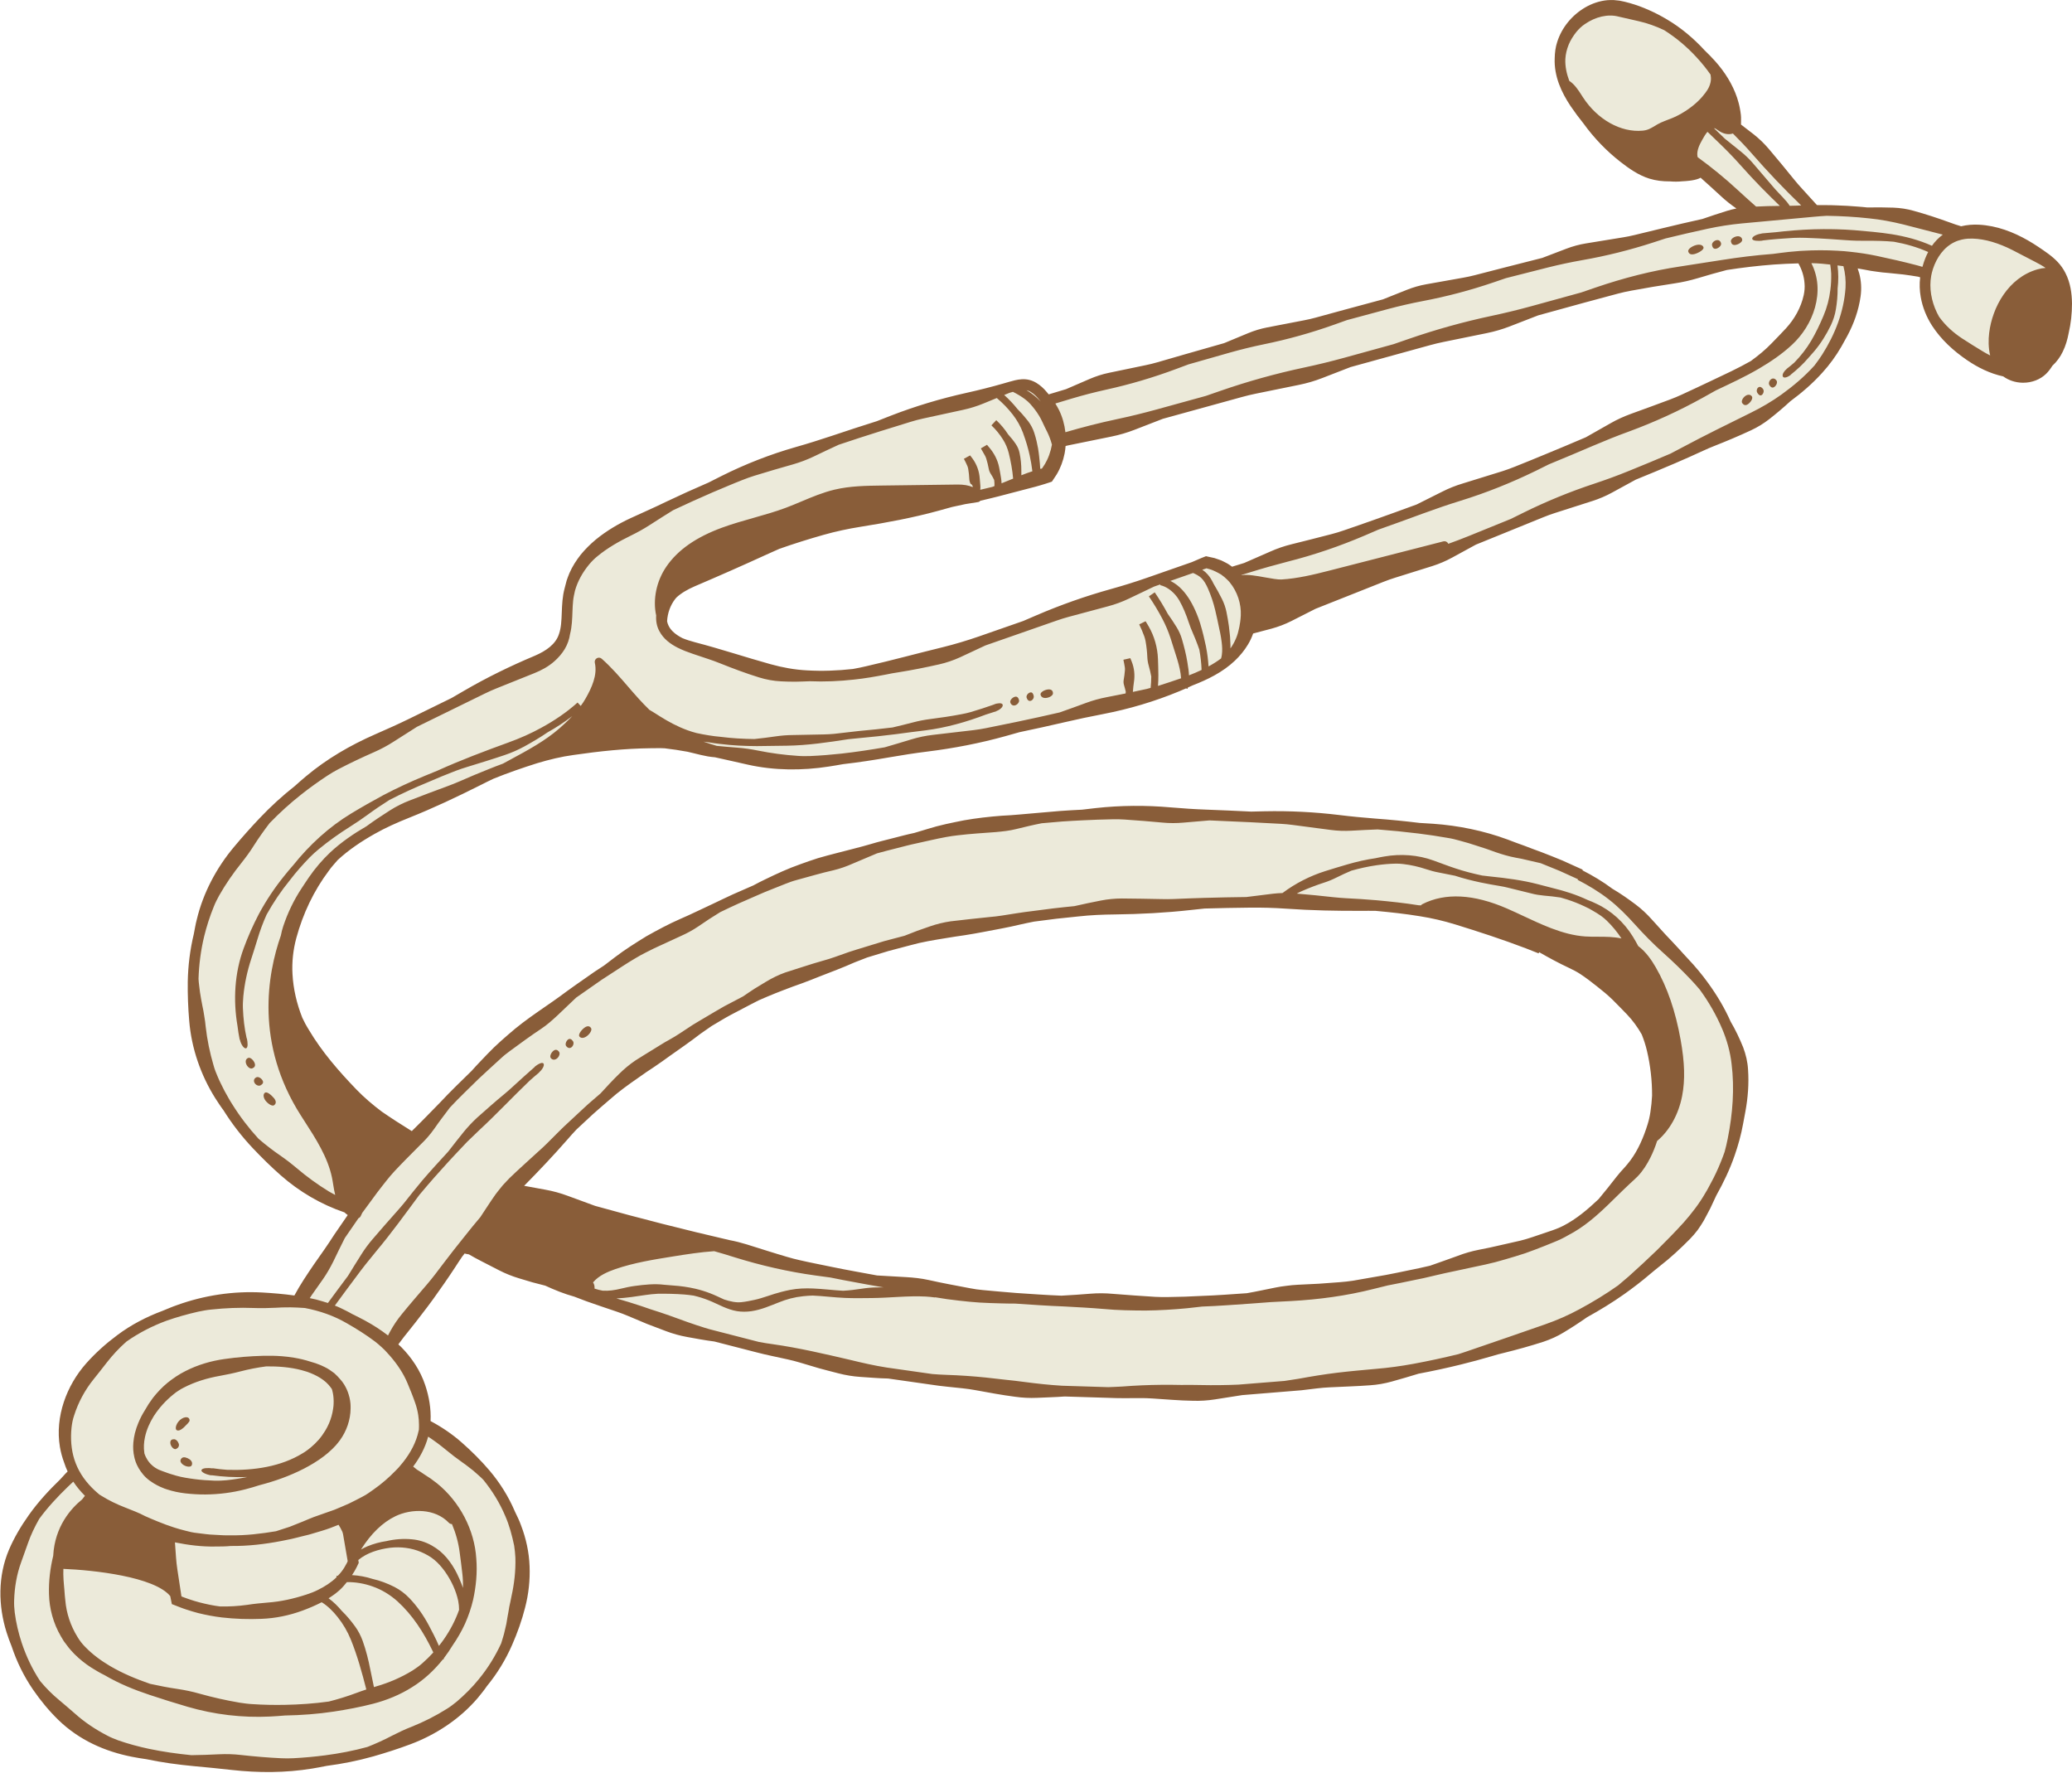 <?xml version="1.0" encoding="UTF-8"?><svg xmlns="http://www.w3.org/2000/svg" xmlns:xlink="http://www.w3.org/1999/xlink" height="427.9" preserveAspectRatio="xMidYMid meet" version="1.0" viewBox="-0.1 -0.0 500.1 427.9" width="500.1" zoomAndPan="magnify"><g><g id="change1_1"><path d="M495.985,64.794c-1.24-1.501-2.917-2.566-4.564-3.605 c-4.614-2.91-11.024-5.475-16.48-4.85c-11.909-3.903-24.457-5.837-36.989-5.716 c-0.361-0.406-0.723-0.812-1.085-1.213c-6.046-6.678-12.342-13.128-18.846-19.361 c0.013-0.019,0.035-0.027,0.047-0.048c0.163-0.29,0.153-0.643,0.13-0.976 c-0.371-5.377-3.097-10.188-6.485-14.258c-5.358-6.437-12.784-11.693-21.272-12.765 c-6.648-0.839-13.541,5.496-13.855,12.137c-0.204,4.312,1.903,8.408,4.456,11.889 c3.226,4.399,7.246,8.19,11.69,11.354c4.055,2.886,8.813,5.341,13.77,4.89 c0.646-0.058,3.93-0.26,3.694-1.336c-0.007-0.032-0.026-0.057-0.039-0.087 c4.552,3.502,9.023,7.108,13.402,10.823c-7.642,1.048-15.169,2.82-22.669,4.63 c-49.904,12.039-99.469,25.48-148.625,40.281 c-0.357-0.497-0.733-0.981-1.154-1.43c-0.903-0.964-1.988-1.841-3.283-2.107 c-1.277-0.262-2.591,0.099-3.845,0.458c-30.221,8.651-60.585,17.581-88.623,31.795 c-8.036,4.073-16.703,9.728-18.122,18.624c-0.585,3.663,0.134,7.661-1.646,10.916 c-1.544,2.821-4.608,4.4-7.496,5.814c-10.892,5.335-21.784,10.67-32.675,16.005 c-10.17,4.981-20.246,10.732-28.499,18.486s-15.015,17.343-18.208,28.208 c-4.173,14.197-1.865,30.056,5.695,42.777 c7.16,12.049,18.844,21.21,32.078,25.837 c-5.143,7.171-9.857,14.645-14.135,22.364 c-10.881-1.758-23.768,0.129-32.733,3.376 c-10.962,3.97-20.768,12.762-23.176,24.169 c-0.869,4.117-0.731,8.53,0.96,12.383c0.206,0.47,0.44,0.923,0.686,1.367 c-1.949,1.699-3.817,3.49-5.575,5.387c-3.762,4.062-7.115,8.635-8.915,13.87 c-2.153,6.262-1.952,13.176-0.246,19.574c2.057,7.714,6.345,14.905,12.529,19.953 c9.778,7.98,23.057,9.922,35.65,10.748c11.461,0.752,23.089,0.817,34.293-1.707 c11.205-2.525,22.043-7.824,29.642-16.436 c9.981-11.314,13.316-28.459,7.159-42.233 c-4.015-8.982-11.543-15.869-20.378-20.377c0.748-5.509-1.414-11.204-4.906-15.576 c-1.085-1.359-2.298-2.597-3.585-3.756c5.703-8.332,11.653-16.542,17.927-24.463 c67.176,30.959,143.295,42.291,216.562,32.061 c16.961-2.369,33.959-5.924,49.407-13.317 c15.447-7.394,29.35-18.948,37.042-34.249 c3.903-7.764,6.149-16.516,5.356-25.17 c-1.128-12.316-8.332-23.46-17.562-31.693 c-9.229-8.234-11.917-12.863-23.093-18.162l-0.077,0.193 c-23.921-10.948-44.64-11.179-66.602-12.382 c-18.838-1.032-37.734-2.064-56.555-0.758 c-39.755,2.759-78.722,16.164-111.762,38.446 c-16.547,11.159-31.585,24.532-44.67,39.601 c-12.88-7.921-25.408-18.208-29.474-32.678 c-3.546-12.617,0.521-27.062,10.127-35.976c5.314-4.932,11.971-8.125,18.521-11.233 c19.154-9.089,39.546-18.306,60.646-16.24c8.032,0.786,15.829,3.201,23.845,4.138 c13.167,1.54,26.435-0.946,39.458-3.42c20.614-3.917,41.305-7.854,61.185-14.565 c6.405-2.163,13.303-5.133,16.183-11.248c0.354-0.752,0.601-1.526,0.786-2.307 c5.404-1.865,10.782-3.804,16.128-5.828c8.719-3.301,17.357-6.813,25.994-10.323 c16.129-6.556,32.259-13.112,48.388-19.668 c11.332-4.606,22.717-9.238,33.207-15.529 c6.541-3.922,12.821-8.595,17.158-14.868c4.337-6.274,6.516-14.379,4.351-21.692 c-0.104-0.351-0.241-0.686-0.362-1.03c6.484,0.513,12.912,1.624,19.052,3.486 c-0.763,3.916,0.287,8.13,2.447,11.521c2.459,3.86,6.22,6.747,10.271,8.877 c5.06,2.66,11.721,4.069,16.168,0.475c3.085-2.493,4.173-6.695,4.579-10.641 C498.81,72.383,498.578,67.932,495.985,64.794z M174.878,244.038 c39.358-21.973,86.036-26.247,131.112-26.482 c22.522-0.118,45.935,0.873,65.928,11.241c9.638,5.533,7.562,3.089,16.624,9.523 c17.075,12.124,11.418,38.369,4.799,44.998 c-5.159,5.167-11.033,12.057-17.909,14.512 c-41.831,14.932-87.1,18.664-131.386,15.27 c-40.97-3.14-81.142-14.765-120.66-26.434 C138.377,269.852,155.239,255.003,174.878,244.038z M431.622,81.508 c-4.134,4.584-9.819,7.413-15.387,10.076 c-38.802,18.554-79.002,34.182-120.142,46.726c-1.457-1.12-3.158-1.947-5.045-2.335 c-17.094,5.967-34.188,11.934-51.282,17.901 c-15.309,5.344-31.217,10.766-47.356,9.195c-8.466-0.824-16.616-3.552-24.679-6.261 c-3.241-1.088-6.882-2.555-8.022-5.778c-0.884-2.499,0.121-5.359,1.88-7.34 c1.759-1.982,4.165-3.255,6.54-4.43c11.204-5.541,23.005-9.872,35.133-12.893 c15.988-3.983,33.845-5.882,49.252-11.721c1.585-2.272,2.441-4.977,2.616-7.734 c40.864-11.261,81.728-22.521,122.592-33.782 c15.696-4.325,31.49-8.669,47.699-10.204c3.014-0.286,6.071-0.468,9.147-0.534 c0.413,0.651,0.786,1.326,1.086,2.044 C438.035,70.132,435.756,76.925,431.622,81.508z" fill="#ECEADA"/></g><g id="change2_1"><path d="M498.422,65.899c-0.484-0.948-1.107-1.855-1.843-2.637 c-0.73-0.782-1.531-1.441-2.331-2.035c-0.811-0.597-1.58-1.119-2.387-1.659 c-0.813-0.544-1.642-1.06-2.491-1.549c-3.536-2.021-7.49-3.567-11.856-3.793 c-1.399-0.071-2.853,0.04-4.279,0.379l-0.024-0.008 c-0.901-0.263-1.792-0.562-2.672-0.895c-2.871-1.041-5.785-2.01-8.749-2.823 c-1.594-0.464-3.246-0.697-4.901-0.768c-2.106-0.061-4.204-0.098-6.298-0.045 c-1.622-0.19-3.254-0.265-4.881-0.394c-1.631-0.057-3.261-0.169-4.895-0.164 c-0.791-0.011-1.581-0.016-2.372-0.013c-1.199-1.342-2.406-2.668-3.624-3.987 c-0.663-0.719-1.307-1.455-1.918-2.22c-1.996-2.475-4.025-4.928-6.086-7.358 c-1.112-1.31-2.355-2.505-3.708-3.565c-1-0.781-2.008-1.547-3.013-2.319 c0.005-0.027,0.014-0.05,0.018-0.077c-0.016-0.753,0.06-1.473-0.035-2.27 l-0.118-0.863c-0.026-0.223-0.078-0.44-0.117-0.66 c-0.156-0.88-0.401-1.737-0.67-2.58c-1.131-3.364-3.053-6.318-5.295-8.827 c-0.813-0.907-1.654-1.772-2.529-2.601c-2.658-2.901-5.709-5.475-9.134-7.497 c-1.388-0.827-2.825-1.583-4.318-2.234c-1.484-0.67-3.026-1.237-4.613-1.689 c-0.824-0.257-1.674-0.422-2.525-0.594c-0.458-0.066-0.955-0.105-1.435-0.148 c-0.482-0.019-0.963,0.019-1.446,0.036c-1.92,0.17-3.744,0.808-5.351,1.736 c-3.206,1.868-5.671,4.854-6.783,8.365c-0.412,1.261-0.576,2.603-0.6,3.929 c-0.096,2.137,0.321,4.241,1.029,6.168c0.711,1.933,1.702,3.703,2.804,5.359 c0.992,1.465,2.045,2.869,3.143,4.235c2.459,3.405,5.48,6.567,8.87,9.212 c2.085,1.627,4.375,3.244,6.991,4.057c1.592,0.494,3.233,0.672,4.854,0.672 c0.04,0,0.079-0.003,0.119-0.003c0.994,0.086,1.998,0.086,2.992-0.02 l0.775-0.046l0.935-0.092c0.804-0.095,1.606-0.245,2.265-0.511 c0.158-0.066,0.306-0.137,0.445-0.213c1.645,1.478,3.298,2.948,4.912,4.455 c1.162,1.088,2.417,2.068,3.727,2.973c-0.765,0.15-1.521,0.337-2.266,0.568 c-2.002,0.622-3.983,1.281-5.951,1.961c-3.173,0.692-6.328,1.44-9.474,2.198 l-6.945,1.687c-0.904,0.219-1.817,0.403-2.736,0.55l-8.957,1.463 c-1.611,0.261-3.188,0.694-4.715,1.276l-5.813,2.22l-9.405,2.393l-6.92,1.786 c-0.901,0.233-1.811,0.429-2.728,0.59l-8.935,1.592 c-1.608,0.284-3.178,0.74-4.696,1.343l-5.78,2.303l-9.37,2.528l-6.893,1.885 c-0.897,0.246-1.804,0.455-2.719,0.629l-8.911,1.72 c-1.603,0.307-3.166,0.786-4.676,1.411l-5.747,2.386l-9.333,2.662l-6.865,1.984 c-0.894,0.258-1.798,0.481-2.71,0.668l-8.886,1.848 c-1.598,0.332-3.155,0.832-4.655,1.479l-5.712,2.469l-4.189,1.26 c-0.168-0.208-0.343-0.412-0.518-0.616c-0.328-0.402-0.693-0.775-1.097-1.141 c-0.801-0.72-1.796-1.409-3.036-1.727c-1.257-0.32-2.471-0.153-3.477,0.079 c-1.026,0.246-1.881,0.519-2.798,0.775c-2.948,0.844-5.921,1.598-8.917,2.261 c-6.253,1.387-12.406,3.233-18.384,5.555l-3.229,1.271 c-3.602,1.137-7.197,2.3-10.777,3.513c-2.918,0.966-5.846,1.904-8.807,2.738 c-6.178,1.763-12.195,4.114-17.945,6.994l-3.105,1.568l-5.197,2.294l-5.153,2.395 c-2.775,1.363-5.577,2.568-8.426,3.888c-2.964,1.369-5.849,3.063-8.467,5.209 c-1.301,1.084-2.522,2.296-3.62,3.63c-1.067,1.365-2.025,2.838-2.723,4.451 c-0.254,0.578-0.449,1.186-0.669,1.774c-0.178,0.607-0.322,1.224-0.478,1.83 c-1.108,4.068-0.303,8.036-1.375,11.094c-0.785,2.469-3.124,4.069-5.799,5.227 c-5.805,2.43-11.631,5.269-17.14,8.48l-2.994,1.739l-10.155,4.974 c-2.747,1.35-5.558,2.59-8.393,3.836c-5.904,2.591-11.592,5.89-16.589,10.087 c-0.902,0.753-1.786,1.527-2.657,2.314c-3.012,2.373-5.863,4.972-8.499,7.758 c-2.146,2.269-4.231,4.596-6.244,7.01c-4.21,5.023-7.414,11.048-8.951,17.488 c-0.307,1.15-0.484,2.335-0.72,3.496c-0.908,3.771-1.386,7.639-1.455,11.509 c-0.039,3.148,0.08,6.292,0.35,9.441c0.538,6.583,2.771,13.055,6.275,18.639 c0.653,0.996,1.284,2,2.003,2.944c2.05,3.279,4.433,6.344,7.081,9.153 c2.161,2.277,4.394,4.487,6.763,6.564c4.458,3.926,9.72,7.014,15.355,8.922 c0.241,0.236,0.504,0.447,0.782,0.641c-1.09,1.575-2.161,3.163-3.254,4.736 c-1.562,2.455-3.25,4.826-4.928,7.207c-1.652,2.428-3.302,4.876-4.693,7.47 c-2.59-0.366-5.189-0.572-7.792-0.726c-6.96-0.378-13.984,0.678-20.531,3.045 c-1.186,0.404-2.343,0.917-3.504,1.385c-3.874,1.445-7.584,3.36-10.901,5.85 c-2.707,2.007-5.24,4.263-7.514,6.821c-4.719,5.309-7.571,12.84-6.354,20.164 c0.225,1.308,0.569,2.598,1.044,3.837c0.222,0.723,0.508,1.414,0.82,2.091 l-0.552,0.558l-1.194,1.307c-2.761,2.676-5.39,5.503-7.644,8.695 c-1.835,2.585-3.488,5.345-4.771,8.345c-1.338,3.14-2.005,6.564-2.059,9.956 c-0.058,3.398,0.477,6.767,1.476,9.947c0.362,1.147,0.769,2.275,1.224,3.381 c1.231,3.705,2.963,7.248,5.18,10.478c1.807,2.622,3.844,5.098,6.156,7.348 c2.422,2.338,5.24,4.283,8.263,5.74c3.022,1.466,6.224,2.47,9.451,3.102 c1.165,0.225,2.332,0.424,3.499,0.586c3.766,0.796,7.567,1.306,11.362,1.666 c3.09,0.285,6.156,0.579,9.229,0.928c6.412,0.717,12.984,0.715,19.421-0.341 c1.159-0.203,2.316-0.399,3.466-0.642c3.802-0.491,7.581-1.249,11.291-2.298 c3.014-0.86,6.002-1.818,8.957-2.929c6.162-2.306,11.93-6.105,16.252-11.182 c0.758-0.933,1.521-1.852,2.196-2.848c2.487-3.02,4.53-6.391,6.091-9.966 c1.27-2.906,2.347-5.903,3.128-9.001c0.838-3.227,1.214-6.602,1.077-9.969 c-0.125-3.367-0.856-6.715-2.059-9.843c-0.396-1.143-0.945-2.226-1.465-3.31 c-1.529-3.619-3.638-6.977-6.165-9.957c-2.063-2.419-4.315-4.657-6.702-6.757 c-2.285-2.013-4.822-3.728-7.508-5.156c0.145-2.972-0.365-5.934-1.307-8.719 c-1.152-3.468-3.266-6.615-5.796-9.165c-0.217-0.22-0.454-0.414-0.677-0.626 c0.898-1.22,1.822-2.421,2.783-3.592c0.966-1.191,1.909-2.399,2.831-3.621 c0.943-1.207,1.864-2.43,2.763-3.668c1.778-2.493,3.549-4.986,5.222-7.555 c0.608-0.923,1.194-1.864,1.827-2.769c0.198-0.248,0.396-0.497,0.593-0.745 c0.101,0.052,0.21,0.092,0.327,0.108c0.231,0.033,0.456,0.085,0.685,0.123 c0.945,0.54,1.891,1.079,2.861,1.565l4.354,2.242 c1.567,0.807,3.207,1.468,4.895,1.974l3.211,0.961l3.102,0.804 c2.274,1.048,4.609,1.991,7.029,2.658l2.905,1.106 c2.415,0.877,4.863,1.663,7.292,2.499c0.951,0.321,1.889,0.678,2.814,1.07 l4.516,1.899l4.576,1.74c1.647,0.625,3.351,1.099,5.085,1.412 c2.201,0.399,4.393,0.815,6.618,1.098l10.138,2.611 c2.484,0.658,5.013,1.128,7.518,1.701c0.98,0.214,1.953,0.465,2.915,0.751 l4.696,1.397c1.572,0.441,3.157,0.825,4.737,1.24 c1.706,0.44,3.452,0.722,5.209,0.842c2.236,0.129,4.452,0.358,6.696,0.388 l10.364,1.477c2.538,0.407,5.103,0.602,7.656,0.89 c0.998,0.104,1.992,0.247,2.98,0.425c3.211,0.58,6.425,1.197,9.662,1.609 c1.744,0.249,3.51,0.337,5.271,0.262c2.237-0.112,4.466-0.154,6.698-0.324 l10.464,0.323c2.568,0.118,5.138,0.087,7.707,0.065 c1.004-0.006,2.007,0.024,3.009,0.092c3.254,0.195,6.518,0.513,9.781,0.555 c1.761,0.053,3.526-0.056,5.268-0.327l6.623-1.041l10.435-0.853l3.842-0.315 l3.827-0.46c0.996-0.12,1.997-0.203,3-0.249 c3.256-0.17,6.53-0.248,9.789-0.497c1.76-0.122,3.505-0.425,5.207-0.9 c2.161-0.603,4.314-1.228,6.454-1.89c3.436-0.648,6.859-1.384,10.258-2.226 c2.506-0.606,4.993-1.298,7.472-2.019c0.963-0.298,1.937-0.562,2.921-0.79 c3.186-0.782,6.359-1.665,9.507-2.68c1.688-0.571,3.331-1.293,4.853-2.23 c1.942-1.166,3.841-2.403,5.686-3.698c3.082-1.7,6.09-3.54,8.969-5.573 c2.112-1.507,4.181-3.079,6.153-4.77c0.759-0.673,1.579-1.276,2.357-1.928 c2.613-2.025,5.054-4.283,7.399-6.664c0.616-0.657,1.224-1.327,1.762-2.051 c0.528-0.732,1.022-1.49,1.479-2.265c0.559-0.999,1.076-2.023,1.61-3.026 l1.443-3.09c1.73-3.09,3.271-6.299,4.43-9.661 c0.861-2.47,1.563-5.003,2.031-7.587l0.566-3.029 c0.607-3.286,0.874-6.687,0.638-10.102c-0.098-1.844-0.534-3.661-1.178-5.376 c-0.877-2.16-1.863-4.245-3.023-6.212c-1.443-3.262-3.279-6.33-5.358-9.205 c-1.523-2.125-3.2-4.133-4.996-6.025c-0.683-0.757-1.4-1.478-2.064-2.256 l-1.694-1.823l-1.661-1.754c-1.095-1.182-2.175-2.37-3.25-3.582 c-1.16-1.301-2.441-2.518-3.872-3.591c-1.811-1.362-3.696-2.684-5.667-3.839 c-2.267-1.701-4.705-3.144-7.205-4.43l0.074-0.154l-4.917-2.22 c-1.672-0.664-3.324-1.38-5.013-2c-1.38-0.489-2.742-1.024-4.112-1.541 c-1.38-0.485-2.753-0.997-4.122-1.528c-5.751-2.119-11.827-3.364-17.912-3.794 l-3.292-0.204c-3.558-0.432-7.122-0.792-10.685-1.049 c-2.897-0.227-5.786-0.497-8.661-0.853c-6.008-0.733-12.019-1.034-18.068-0.909 l-3.27,0.076c-3.555-0.179-7.113-0.337-10.675-0.47 c-2.897-0.101-5.789-0.295-8.682-0.543c-6.037-0.537-12.137-0.499-18.177,0.168 l-3.264,0.382c-1.786,0.076-3.571,0.198-5.355,0.318l-5.348,0.461 c-2.902,0.228-5.79,0.56-8.705,0.683c-3.03,0.23-6.06,0.575-9.056,1.101 c-2.985,0.592-5.972,1.184-8.876,2.105l-3.149,0.947 c-1.753,0.361-3.477,0.843-5.212,1.276c-1.73,0.456-3.476,0.852-5.186,1.378 c-2.79,0.826-5.628,1.482-8.439,2.234c-1.474,0.371-2.943,0.77-4.405,1.194 c-1.45,0.457-2.885,0.964-4.315,1.483c-2.873,1.005-5.642,2.284-8.375,3.611 c-0.99,0.47-1.966,0.969-2.931,1.492l-4.916,2.151 c-1.628,0.741-3.233,1.532-4.851,2.295c-2.646,1.213-5.24,2.524-7.923,3.668 c-2.788,1.219-5.466,2.673-8.121,4.158c-2.587,1.602-5.176,3.207-7.59,5.062 l-2.617,1.994l-2.246,1.468l-2.2,1.537c-1.46,1.033-2.946,2.031-4.385,3.094 c-1.164,0.873-2.343,1.725-3.536,2.558c-1.199,0.826-2.404,1.644-3.588,2.489 c-2.497,1.735-4.95,3.547-7.228,5.566c-1.147,1-2.297,1.996-3.389,3.055 c-1.082,1.071-2.144,2.16-3.185,3.267c-0.744,0.807-1.519,1.578-2.232,2.414 c-2.558,2.501-5.139,4.98-7.579,7.597c-2.041,2.075-4.045,4.18-6.132,6.215 l-0.707,0.7c-2.617-1.615-5.044-3.186-7.254-4.713 c-2.166-1.631-4.233-3.387-6.103-5.317c-4.327-4.499-8.36-9.14-11.487-14.412 c-0.277-0.477-0.584-0.944-0.839-1.434l-0.744-1.486 c-1.335-3.374-2.173-6.913-2.366-10.53c-0.171-2.938,0.165-5.901,0.927-8.721 c1.6-5.886,4.211-11.399,7.867-16.257c0.626-0.909,1.396-1.691,2.106-2.542 c2.658-2.461,5.717-4.509,8.935-6.323c2.618-1.482,5.393-2.716,8.227-3.85 c5.941-2.366,11.691-5.089,17.359-7.937c1.023-0.515,2.045-1.034,3.081-1.518 c3.468-1.403,6.994-2.626,10.545-3.746c2.898-0.87,5.843-1.592,8.823-1.99 c6.211-0.896,12.367-1.563,18.589-1.624c1.121,0.006,2.251-0.051,3.377,0.017 c1.84,0.208,3.679,0.499,5.521,0.833c0.509,0.118,1.017,0.239,1.543,0.37 c1.086,0.27,2.21,0.55,3.337,0.749c0.565,0.1,1.14,0.163,1.716,0.211 c2.631,0.567,5.264,1.189,7.94,1.781c6.409,1.438,13.126,1.457,19.527,0.46 c1.16-0.163,2.309-0.385,3.459-0.578c3.786-0.429,7.541-1.014,11.272-1.664 c3.035-0.529,6.07-1.004,9.112-1.38c6.35-0.785,12.653-2.006,18.833-3.725 l3.341-0.941c3.696-0.782,7.391-1.58,11.074-2.445 c2.996-0.697,6.005-1.337,9.032-1.914c6.315-1.218,12.532-3.049,18.485-5.523 c0.544-0.23,1.088-0.461,1.631-0.697l0.384,0.107 c0.029-0.103,0.04-0.207,0.065-0.31c0.384-0.171,0.769-0.341,1.151-0.522 c3.581-1.394,7.204-3.133,10.185-5.949c1.202-1.14,2.289-2.444,3.163-3.902 c0.506-0.824,0.923-1.73,1.256-2.67c1.472-0.388,2.946-0.763,4.416-1.163 c1.654-0.453,3.262-1.063,4.797-1.833l5.827-2.956l9.465-3.756l6.969-2.768 c0.907-0.36,1.828-0.686,2.761-0.977l9.087-2.845 c1.628-0.521,3.203-1.196,4.704-2.016l5.72-3.124l9.424-3.83l6.94-2.821 c0.903-0.367,1.821-0.7,2.75-0.998l9.057-2.898 c1.628-0.521,3.203-1.196,4.704-2.016l5.721-3.126 c3.142-1.282,6.284-2.576,9.41-3.919c2.301-0.99,4.594-2.006,6.872-3.061 c0.886-0.421,1.792-0.796,2.704-1.16c2.97-1.165,5.921-2.412,8.836-3.77 c1.575-0.728,3.061-1.644,4.435-2.714c1.739-1.368,3.437-2.794,5.057-4.296 c2.774-2.047,5.416-4.318,7.744-6.916c1.725-1.899,3.258-3.988,4.553-6.233 l1.473-2.655c1.547-2.908,2.716-6.099,3.187-9.499 c0.262-1.83,0.163-3.737-0.32-5.536c-0.112-0.412-0.249-0.814-0.383-1.216 c0.604,0.104,1.209,0.207,1.81,0.323c0.925,0.194,1.855,0.348,2.791,0.461 c0.931,0.138,1.867,0.247,2.81,0.309c1.192,0.104,2.386,0.231,3.582,0.366 c1.184,0.179,2.39,0.305,3.572,0.531c0.174,0.048,0.345,0.105,0.518,0.154 c-0.196,1.589-0.136,3.198,0.136,4.748c0.434,2.474,1.383,4.826,2.731,6.919 c2.194,3.389,5.197,6.1,8.435,8.311c2.57,1.755,5.517,3.241,8.751,3.937 c1.286,0.936,2.902,1.484,4.608,1.524c0.068,0.001,0.137,0.002,0.205,0.002 c2.11,0,4.109-0.771,5.513-2.132c0.628-0.61,1.118-1.293,1.52-1.943 c1.072-0.99,1.935-2.177,2.524-3.426c0.708-1.442,1.126-2.937,1.41-4.413 c0.559-2.403,0.811-4.756,0.814-7.204 C499.971,70.816,499.625,68.252,498.422,65.899z M478.635,84.898 c-1.751-1.063-3.478-2.119-5.158-3.226c-2.137-1.4-4.062-3.141-5.56-5.235 c-1.513-2.649-2.307-5.769-2.049-8.753c0.033-0.383,0.084-0.763,0.153-1.14 c0.086-0.475,0.203-0.943,0.348-1.404c0.019-0.061,0.028-0.124,0.049-0.185 c0.917-2.814,2.664-5.301,5.218-6.521c0.568-0.279,1.174-0.479,1.798-0.62 c0.46-0.103,0.927-0.179,1.4-0.211c1.555-0.096,3.119,0.086,4.663,0.444 c0.037,0.008,0.073,0.017,0.109,0.026c0.365,0.087,0.728,0.18,1.09,0.287 c1.666,0.489,3.299,1.167,4.855,1.95c1.821,0.944,3.649,1.892,5.466,2.834 c0.939,0.484,1.821,0.966,2.611,1.513c-0.617,0.04-1.266,0.148-1.945,0.341 c-7.044,1.994-10.94,9.16-11.677,15.379c-0.188,1.588-0.209,3.522,0.241,5.405 C479.699,85.502,479.158,85.211,478.635,84.898z M452.769,61.733 c-2.077-0.434-4.176-0.746-6.285-0.968c-0.488-0.051-0.977-0.107-1.466-0.148 c-0.547-0.046-1.096-0.074-1.644-0.105c-2.767-0.16-5.541-0.153-8.3,0.012 c-0.248,0.015-0.497,0.022-0.745,0.04c-0.342,0.024-0.683,0.059-1.024,0.088 c-0.457,0.038-0.915,0.075-1.37,0.121c-0.111,0.011-0.223,0.018-0.333,0.03 c-1.265,0.155-2.529,0.296-3.788,0.476c-4.143,0.312-8.259,0.821-12.349,1.469 c-3.328,0.517-6.653,1.034-9.973,1.55c-6.95,1.032-13.762,2.806-20.368,5.056 l-3.572,1.226l-11.881,3.271c-3.22,0.887-6.465,1.678-9.731,2.372 c-6.818,1.449-13.542,3.32-20.127,5.603l-3.563,1.235l-11.878,3.273 c-3.221,0.887-6.465,1.678-9.73,2.372c-6.818,1.449-13.542,3.32-20.127,5.603 l-3.563,1.235l-11.878,3.273c-3.22,0.888-6.465,1.679-9.731,2.372 c-4.138,0.879-8.236,1.933-12.295,3.122c-0.21-1.849-0.717-3.656-1.524-5.318 c-0.283-0.549-0.581-1.089-0.905-1.612l4.015-1.207 c2.706-0.804,5.439-1.511,8.194-2.122c5.758-1.262,11.41-2.937,16.932-4.995 l2.988-1.117l10.013-2.854c2.718-0.765,5.46-1.433,8.224-2.005 c5.775-1.179,11.451-2.772,17.002-4.751l3.004-1.074l10.053-2.709 c2.728-0.726,5.48-1.355,8.252-1.887c5.792-1.096,11.49-2.607,17.069-4.506 l3.019-1.03l10.091-2.565c2.738-0.686,5.499-1.276,8.278-1.768 c5.807-1.012,11.526-2.441,17.132-4.26l3.033-0.987 c3.373-0.813,6.74-1.611,10.115-2.336c2.744-0.59,5.515-1.03,8.293-1.288 c1.165-0.108,2.331-0.215,3.496-0.323c0.594-0.055,1.188-0.11,1.783-0.165 c0.674-0.062,1.347-0.125,2.021-0.187c3.282-0.303,6.565-0.607,9.842-0.91 c0.057-0.005,0.115-0.01,0.172-0.016c0.301-0.034,0.603-0.053,0.905-0.078 c0.253-0.02,0.506-0.047,0.76-0.063c0.462-0.031,0.924-0.059,1.387-0.091 c0.029-0.002,0.058-0.004,0.088-0.006c3.428,0.054,6.856,0.241,10.264,0.619 c2.776,0.276,5.522,0.8,8.221,1.463c3.182,0.82,6.366,1.641,9.552,2.462 c-1.024,0.76-1.917,1.68-2.625,2.694c-3.076-1.392-6.36-2.253-9.649-2.788 c-3.036-0.47-6.078-0.73-9.102-0.981h-0 c-1.406-0.108-2.816-0.177-4.228-0.217c-0.472-0.013-0.944-0.021-1.416-0.027 c-0.603-0.007-1.206-0.013-1.81-0.009c-3.144,0.021-6.292,0.199-9.425,0.516 c-0.647,0.066-1.294,0.136-1.939,0.213c-0.043,0.005-0.087,0.009-0.13,0.014 c-0.474,0.032-0.948,0.084-1.422,0.124c-0.664,0.057-1.327,0.107-1.99,0.174 l0.004,0.043c-0.989,0.097-2.159,0.614-2.255,1.122 c-0.007,0.037-0.023,0.073-0.018,0.109c0.072,0.55,1.41,0.576,2.45,0.473 l-0.004-0.043c1.179-0.144,2.361-0.258,3.546-0.357 c0.515-0.043,1.031-0.074,1.547-0.111c0.652-0.046,1.303-0.093,1.956-0.131 c0.166-0.009,0.332-0.024,0.498-0.033c0.986-0.043,1.974-0.042,2.96-0.01 c1.988,0.064,3.973,0.175,5.959,0.303c0.6,0.039,1.201,0.082,1.802,0.125 c0.448,0.032,0.896,0.058,1.344,0.093c0.165,0.012,0.329,0.021,0.493,0.034 c1.725,0.132,3.447,0.175,5.157,0.157c2.173-0.02,4.345,0.026,6.506,0.231 c2.852,0.511,5.642,1.309,8.258,2.472c-0.565,1.079-0.986,2.199-1.304,3.322 c-0.029,0.087-0.051,0.176-0.078,0.264l-1.209-0.347 C459.403,63.192,456.097,62.432,452.769,61.733z M445.339,69.45 c-0.382,5.704-2.495,11.191-5.638,16.129c-0.584,0.889-1.189,1.772-1.852,2.619 c-2.349,2.613-5.06,4.919-7.95,7.003c-2.358,1.691-4.879,3.164-7.503,4.451 c-5.465,2.697-10.934,5.374-16.355,8.27l-2.945,1.551 c-3.331,1.431-6.691,2.812-10.061,4.184c-2.742,1.116-5.523,2.138-8.334,3.067 c-5.871,1.939-11.598,4.285-17.14,7.025l-2.999,1.483l-10.12,4.114 c-1.648,0.67-3.314,1.295-4.987,1.898c-0.014-0.033-0.018-0.068-0.035-0.101 c-0.224-0.405-0.693-0.61-1.14-0.493l-27.496,7.05 c-3.913,1.003-7.744,1.922-11.602,2.15c-0.834,0.045-2.379-0.226-3.863-0.494 c-2.177-0.393-4.262-0.768-5.763-0.542c-0.014-0.015-0.029-0.03-0.043-0.046 c0.735-0.227,1.472-0.447,2.205-0.68c2.992-0.932,6.01-1.775,9.043-2.562 c6.345-1.602,12.55-3.733,18.567-6.3l3.25-1.401 c3.631-1.291,7.259-2.587,10.87-3.931c2.946-1.071,5.905-2.096,8.9-3.02 c6.253-1.93,12.341-4.373,18.222-7.237l3.171-1.575 c3.566-1.458,7.113-2.965,10.657-4.476c2.886-1.222,5.785-2.407,8.735-3.469 c6.139-2.263,12.106-4.989,17.823-8.17l3.089-1.728 c3.473-1.645,6.997-3.259,10.412-5.261c2.766-1.631,5.492-3.451,7.942-5.73 c2.583-2.394,4.588-5.521,5.571-9.026c0.487-1.752,0.72-3.607,0.582-5.467 c-0.129-1.809-0.636-3.609-1.457-5.219c0.848,0.01,1.695,0.05,2.538,0.126 c0.674,0.061,1.345,0.135,2.017,0.208c0.112,0.721,0.194,1.45,0.229,2.186 c0.023,1.316-0.02,2.639-0.206,3.954c-0.249,2.142-0.819,4.255-1.658,6.238 c-0.875,2.069-1.829,4.089-2.96,6c-1.122,1.907-2.508,3.668-4.089,5.291 c-0.616,0.536-1.248,1.055-1.9,1.555l0.545,0.716l0.493,0.647 c1.508-1.195,2.941-2.515,4.206-3.986c0.501-0.569,1-1.136,1.504-1.709 c1.59-1.897,2.909-4.016,3.991-6.255c0.57-1.214,0.994-2.504,1.203-3.828 c0.287-1.675,0.436-3.366,0.425-5.049c0.215-1.829,0.213-3.697-0.03-5.552 c0.476,0.059,0.953,0.115,1.428,0.181 C445.272,65.94,445.438,67.699,445.339,69.45z M286.874,162.986 c-0.02-0.481-0.057-0.96-0.125-1.429l-0.269-1.774 c-0.307-1.916-0.787-3.742-1.318-5.578c-0.289-0.988-0.717-1.933-1.253-2.811 c-0.685-1.115-1.404-2.201-2.156-3.257c-0.956-1.78-2.006-3.51-3.142-5.182 l-1.417,0.965c1.182,1.742,2.272,3.547,3.25,5.411 c0.799,1.515,1.466,3.097,1.994,4.721c0.553,1.688,1.091,3.398,1.603,5.067 c0.457,1.546,0.832,3.065,0.931,4.572c-1.783,0.63-3.607,1.203-5.418,1.796 c-0.053,0.016-0.107,0.027-0.16,0.043c0.065-0.862,0.101-1.726,0.091-2.59 c-0.007-1.3-0.046-2.597-0.095-3.907c-0.103-2.734-0.862-5.463-2.229-7.839 c-0.235-0.433-0.509-0.847-0.76-1.267l-1.537,0.758 c0.447,0.93,0.859,1.878,1.21,2.85c0.137,0.379,0.235,0.773,0.318,1.167 c0.234,1.293,0.377,2.593,0.431,3.884c0.031,0.696,0.143,1.376,0.333,2.053 c0.252,0.858,0.448,1.737,0.618,2.629c-0,0.916-0.061,1.83-0.151,2.741 c-0.327,0.084-0.649,0.189-0.978,0.264c-1.103,0.246-2.208,0.477-3.313,0.712 c0.003-0.04,0.008-0.08,0.011-0.12c0.054-0.776,0.137-1.55,0.256-2.334 c0.249-1.636,0.067-3.319-0.542-4.861l-0.338-0.828l-0.939,0.213l-0.732,0.166 c0.132,0.601,0.25,1.205,0.343,1.814c0.037,0.238,0.042,0.48,0.026,0.723 c-0.064,0.791-0.165,1.572-0.299,2.34c-0.072,0.414-0.045,0.823,0.078,1.236 c0.16,0.524,0.298,1.058,0.425,1.601c-0.01,0.141-0.028,0.28-0.041,0.421 c-1.504,0.309-3.011,0.608-4.52,0.889c-1.726,0.331-3.424,0.798-5.075,1.41 c-2.097,0.775-4.202,1.543-6.319,2.279c-3.409,0.796-6.833,1.532-10.261,2.258 l-7.586,1.546c-0.989,0.195-1.986,0.353-2.987,0.474l-9.767,1.142 c-1.758,0.202-3.492,0.565-5.182,1.081c-2.145,0.652-4.29,1.301-6.441,1.919 c-3.445,0.592-6.895,1.119-10.354,1.509c-2.547,0.28-5.098,0.486-7.65,0.599 c-0.996,0.022-1.995,0.043-2.987-0.044c-3.226-0.216-6.413-0.634-9.534-1.267 c-1.684-0.346-3.394-0.596-5.136-0.722c-1.618-0.119-3.249-0.27-4.885-0.424 c-1.063-0.305-2.131-0.649-3.198-1.019c0.428,0.058,0.855,0.119,1.282,0.166 c0.901,0.154,1.803,0.29,2.71,0.381c2.959,0.377,5.935,0.52,8.9,0.528 c2.403-0.032,4.802-0.064,7.215-0.096h0 c5.016-0.07,9.946-0.808,14.879-1.572l2.683-0.269 c2.93-0.264,5.86-0.578,8.786-0.945c2.376-0.318,4.754-0.641,7.14-0.922 h0c4.979-0.629,9.865-2.018,14.558-3.804 c0.865-0.265,1.729-0.536,2.582-0.827l-0.287-0.855l-0.258-0.77 c-1.886,0.668-3.782,1.286-5.702,1.851c-0.749,0.22-1.516,0.375-2.282,0.523 c-2.49,0.47-4.994,0.849-7.505,1.16c-1.353,0.176-2.697,0.424-4.017,0.778 c-1.679,0.436-3.367,0.856-5.063,1.25c-2.705,0.324-5.414,0.614-8.13,0.855 l-5.988,0.687c-0.782,0.07-1.567,0.114-2.351,0.134l-7.639,0.152 c-1.369,0.009-2.733,0.124-4.082,0.319c-1.715,0.256-3.432,0.464-5.158,0.643 c-2.711-0.03-5.415-0.181-8.086-0.524c-1.978-0.17-3.931-0.506-5.866-0.92 c-0.744-0.208-1.493-0.405-2.208-0.688c-2.352-0.857-4.549-2.037-6.623-3.343 c-0.831-0.547-1.687-1.061-2.544-1.575c-1.803-1.737-3.468-3.649-5.087-5.527 c-2.002-2.323-4.071-4.725-6.427-6.805c-0.331-0.291-0.812-0.337-1.189-0.111 c-0.378,0.225-0.568,0.669-0.47,1.097c0.676,2.961-0.759,6.038-2.251,8.657 c-0.347,0.609-0.739,1.191-1.15,1.755l-0.153-0.165l-0.612-0.66 c-2.636,2.375-5.604,4.372-8.736,6.077c-2.538,1.411-5.219,2.575-7.961,3.57 h-0c-5.718,2.077-11.496,4.249-17.146,6.807 c-1.04,0.406-2.071,0.837-3.102,1.268c-3.38,1.394-6.705,2.936-9.953,4.64 c-2.624,1.416-5.221,2.888-7.778,4.44h-0 c-5.344,3.237-10.05,7.569-13.945,12.444c-0.752,0.838-1.465,1.71-2.172,2.586 c-2.321,2.862-4.373,5.95-6.129,9.206c-1.392,2.667-2.625,5.421-3.66,8.263 c-2.202,5.935-2.562,12.536-1.5,18.714c0.125,1.128,0.32,2.245,0.537,3.359 l0.882-0.179l0.798-0.162c-0.54-2.381-0.813-4.823-0.906-7.268 c-0.047-0.957,0.033-1.913,0.101-2.863c0.293-3.088,0.951-6.11,1.912-9.027 c0.527-1.57,0.998-3.157,1.494-4.74c0.599-2.02,1.339-4.012,2.213-5.955 c1.62-2.918,3.491-5.697,5.601-8.283c1.491-1.955,3.125-3.801,4.842-5.566 c0.671-0.69,1.402-1.319,2.135-1.938c2.408-1.984,4.95-3.793,7.581-5.445 c1.423-0.887,2.804-1.841,4.163-2.822c1.717-1.263,3.488-2.463,5.302-3.605 c2.985-1.541,6.04-2.945,9.15-4.222c2.263-1.003,4.563-1.924,6.879-2.824 c0.909-0.339,1.829-0.65,2.758-0.933c3.014-0.928,6.041-1.845,9.056-2.869 c1.627-0.549,3.216-1.244,4.729-2.067c1.914-1.065,3.81-2.161,5.611-3.406 c2.074-1.159,4.078-2.468,5.972-3.928c-1.056,1.125-2.144,2.124-3.117,2.975 c-3.433,3.001-7.69,5.297-11.807,7.517c-0.602,0.325-1.202,0.65-1.8,0.976 c-1.093,0.405-2.183,0.819-3.262,1.257c-2.419,0.955-4.815,1.963-7.189,3.01 c-0.93,0.403-1.872,0.778-2.821,1.132c-3.096,1.123-6.167,2.305-9.234,3.486 c-1.653,0.637-3.248,1.43-4.76,2.39c-1.916,1.221-3.825,2.476-5.665,3.83 c-3.085,1.784-6.074,3.821-8.732,6.285c-1.944,1.836-3.684,3.876-5.196,6.073 c-0.555,0.88-1.191,1.711-1.732,2.601c-1.87,2.829-3.372,5.932-4.456,9.207 c-0.239,0.718-0.426,1.453-0.563,2.198c-3.252,9.29-6.278,26.121,4.865,43.516 l0.805,1.253c2.763,4.282,5.619,8.711,6.654,13.617 c0.125,0.592,0.22,1.192,0.316,1.793c0.129,0.807,0.268,1.631,0.47,2.45 c-0.508-0.268-1.009-0.549-1.506-0.832c-2.742-1.681-5.338-3.563-7.756-5.622 c-0.651-0.557-1.33-1.076-1.995-1.612c-0.673-0.526-1.387-1.003-2.078-1.508 c-0.899-0.617-1.791-1.251-2.647-1.934c-0.884-0.655-1.711-1.374-2.552-2.089 c-2.327-2.536-4.427-5.28-6.249-8.195c-0.7-1.057-1.282-2.182-1.909-3.281 c-0.554-1.137-1.169-2.247-1.648-3.42c-0.396-0.906-0.762-1.825-1.02-2.781 c-0.907-3.076-1.548-6.21-1.901-9.356c-0.079-0.851-0.185-1.696-0.34-2.534 c-0.129-0.841-0.265-1.681-0.46-2.517c-0.215-1.063-0.397-2.138-0.569-3.219 c-0.114-1.082-0.309-2.174-0.358-3.27c0.108-3.433,0.554-6.855,1.352-10.193 c0.599-2.454,1.374-4.866,2.331-7.21c0.358-0.922,0.814-1.803,1.286-2.669 c1.581-2.793,3.41-5.425,5.402-7.907c1.066-1.345,2.083-2.724,2.994-4.189 c1.178-1.846,2.451-3.647,3.799-5.406c2.411-2.485,4.968-4.815,7.694-6.953 c2-1.582,4.081-3.066,6.214-4.476c0.832-0.552,1.695-1.059,2.579-1.524 c2.876-1.505,5.809-2.89,8.779-4.195c1.602-0.703,3.147-1.531,4.624-2.481 l5.681-3.614l9.457-4.632l6.963-3.411c0.906-0.444,1.829-0.854,2.766-1.231 l9.133-3.666c1.645-0.662,3.35-1.544,4.839-2.87 c0.94-0.833,1.821-1.819,2.498-2.949c0.677-1.134,1.109-2.403,1.282-3.622 c0.482-1.879,0.514-3.726,0.583-5.466c0.033-0.873,0.07-1.725,0.158-2.551 c0.069-0.828,0.277-1.612,0.439-2.412c0.643-2.317,1.857-4.463,3.418-6.357 c0.616-0.735,1.296-1.424,2.054-2.027c2.424-1.996,5.198-3.564,8.051-4.959 c1.541-0.755,3.051-1.579,4.52-2.533c1.885-1.189,3.75-2.432,5.667-3.585 c3.158-1.501,6.353-2.921,9.558-4.321c2.38-0.984,4.738-2.023,7.139-2.958 c0.934-0.373,1.882-0.712,2.842-1.015c3.128-0.953,6.253-1.899,9.402-2.771 c1.693-0.484,3.341-1.111,4.934-1.864c2.017-0.975,4.044-1.931,6.082-2.866 c3.317-1.124,6.654-2.193,9.995-3.25c2.46-0.78,4.925-1.544,7.395-2.292 c0.964-0.294,1.938-0.557,2.924-0.771l9.604-2.088 c1.727-0.372,3.421-0.89,5.055-1.567l3.18-1.307 c1.434,1.209,2.749,2.559,3.888,4.042c1.014,1.321,1.836,2.78,2.421,4.322 c0.042,0.11,0.074,0.222,0.114,0.333c0.311,0.84,0.591,1.687,0.843,2.54 c0.15,0.509,0.289,1.02,0.418,1.534c0.092,0.364,0.176,0.73,0.257,1.098 c0.277,1.254,0.492,2.524,0.645,3.81c-0.897,0.287-1.782,0.607-2.657,0.963 c-0.013-0.372-0.025-0.743-0.008-1.119c0.011-1.416-0.132-2.849-0.428-4.267 c-0.157-0.765-0.464-1.496-0.908-2.142c-0.55-0.826-1.177-1.59-1.827-2.309 c-0.82-1.261-1.788-2.429-2.889-3.461l-1.171,1.251 c1.069,1.004,2.005,2.154,2.785,3.402c0.645,1.01,1.109,2.132,1.402,3.286 c0.512,2.049,0.874,4.082,1.058,6.165c-0.926,0.388-1.857,0.768-2.795,1.137 c-0.018-0.424-0.053-0.846-0.118-1.259c-0.133-0.874-0.299-1.73-0.467-2.589 c-0.351-1.804-1.215-3.405-2.327-4.732l-0.604-0.717l-0.831,0.487l-0.648,0.38 l1.005,1.763c0.127,0.23,0.225,0.474,0.305,0.726 c0.246,0.824,0.455,1.645,0.597,2.452c0.079,0.435,0.239,0.827,0.478,1.198 c0.317,0.47,0.58,0.964,0.83,1.485c0.068,0.491,0.084,0.982,0.069,1.47 c-0.177,0.067-0.351,0.139-0.528,0.205c-0.961,0.246-1.931,0.464-2.898,0.693 c0.055-0.357,0.046-0.758,0.005-1.188c-0.083-0.796-0.102-1.045-0.128-1.5 c-0.109-1.746-0.723-3.449-1.756-4.862c-0.186-0.255-0.378-0.505-0.572-0.75 l-1.504,0.823c0.306,0.56,0.585,1.134,0.836,1.721 c0.097,0.229,0.169,0.469,0.211,0.719c0.141,0.809,0.223,1.618,0.261,2.418 c0.013,0.417,0.136,0.871,0.326,1.197c0.151,0.026,0.431,0.256,0.534,0.684 c-0.025,0.042-0.057,0.059-0.091,0.075c-0.934-0.4-2.128-0.612-3.584-0.602 l-18.414,0.243c-3.722,0.05-7.57,0.101-11.312,0.992 c-2.776,0.662-5.415,1.771-7.968,2.844c-1.252,0.527-2.546,1.071-3.827,1.549 c-2.518,0.938-5.168,1.689-7.731,2.414c-2.502,0.708-5.089,1.441-7.588,2.355 c-6.295,2.305-10.696,5.378-13.455,9.398c0,0.001,0,0.001,0,0.001 c-2.427,3.535-3.309,7.96-2.467,11.801c-0.089,1.306,0.139,2.66,0.797,3.836 c0.999,1.868,2.701,3.076,4.351,3.918c1.232,0.627,2.496,1.096,3.74,1.519 l3.686,1.233c0.961,0.318,1.913,0.667,2.855,1.045 c3.062,1.227,6.171,2.395,9.375,3.389c1.726,0.54,3.528,0.871,5.347,0.959 c1.153,0.062,2.309,0.088,3.462,0.085c1.153-0.011,2.304-0.075,3.445-0.111 c3.574,0.151,7.15-0.007,10.688-0.402c2.61-0.267,5.189-0.728,7.756-1.221 c0.997-0.217,2.002-0.392,3.013-0.542c3.275-0.518,6.528-1.173,9.762-1.901 c1.744-0.394,3.438-0.974,5.061-1.708c2.056-0.943,4.098-1.898,6.131-2.865 l9.945-3.469l7.321-2.555c0.953-0.333,1.918-0.63,2.893-0.892l9.505-2.55 c1.709-0.459,3.372-1.073,4.969-1.836l6.085-2.908l1.513-0.528l-0.043,0.194 c1.352,0.301,2.562,1.148,3.554,2.234c0.39,0.424,0.73,0.902,1.025,1.407 c0.947,1.645,1.685,3.478,2.287,5.294c0.303,0.937,0.667,1.847,1.068,2.748 c0.022,0.048,0.04,0.097,0.061,0.145c0.171,0.374,0.324,0.76,0.482,1.143 c0.199,0.481,0.387,0.968,0.564,1.461c0.127,0.354,0.26,0.704,0.376,1.063 c0.006,0.019,0.014,0.037,0.02,0.056c0.307,1.617,0.485,3.257,0.55,4.901 C288.93,162.148,287.908,162.583,286.874,162.986z M120.829,255.389 c0.69-0.65,1.443-1.228,2.207-1.789c2.485-1.82,4.954-3.644,7.517-5.338 c1.379-0.918,2.615-2.023,3.828-3.146l4.584-4.36l4.05-2.831l2.025-1.415 l2.071-1.347c2.04-1.312,4.045-2.679,6.141-3.902 c0.811-0.49,1.641-0.948,2.488-1.372l2.061-1.033l2.096-0.966l4.183-1.927 c1.512-0.672,2.978-1.441,4.347-2.376l2.623-1.767l2.675-1.685 c1.492-0.698,2.962-1.443,4.472-2.102l4.528-1.981 c2.212-0.998,4.495-1.826,6.738-2.748c0.88-0.35,1.769-0.677,2.688-0.918 c2.977-0.801,5.914-1.687,8.914-2.362c1.611-0.383,3.17-0.942,4.685-1.617 l5.825-2.463c1.582-0.458,3.188-0.829,4.781-1.249 c1.597-0.402,3.186-0.839,4.8-1.172c2.373-0.503,4.727-1.096,7.116-1.524 c0.931-0.174,1.869-0.312,2.811-0.413c3.053-0.371,6.129-0.544,9.185-0.779 c1.646-0.148,3.291-0.323,4.9-0.728c2.045-0.498,4.097-1.002,6.166-1.4 l4.923-0.424c1.645-0.096,3.288-0.217,4.935-0.284 c2.424-0.121,4.85-0.205,7.278-0.252c0.948-0.019,1.897-0.007,2.844,0.063 c3.076,0.199,6.147,0.461,9.214,0.74c1.654,0.161,3.317,0.154,4.975,0.007 l6.325-0.538l9.909,0.442l7.299,0.383c0.951,0.051,1.899,0.141,2.843,0.266 l9.208,1.21c1.65,0.224,3.319,0.274,4.979,0.185 c2.111-0.121,4.221-0.227,6.332-0.307c3.288,0.251,6.564,0.581,9.829,0.981 l3.598,0.492l3.581,0.587c0.935,0.14,1.849,0.385,2.759,0.633l2.211,0.622 l2.187,0.697c1.461,0.444,2.9,0.95,4.329,1.477 c1.552,0.531,3.121,1.003,4.737,1.31l1.543,0.291l1.527,0.352l3.069,0.708 l4.557,1.852l2.494,1.133l0.077,0.035l1.866,0.847l-0.081,0.152 c2.616,1.349,5.123,2.857,7.428,4.644c2.333,1.8,4.42,3.925,6.452,6.178 c2.112,2.349,4.379,4.663,6.767,6.782c2.288,2.048,4.498,4.179,6.618,6.414 c0.762,0.81,1.513,1.632,2.222,2.491c2.146,2.94,3.97,6.106,5.386,9.434 c1.156,2.704,1.94,5.56,2.277,8.443c0.739,6.007,0.273,12.026-0.921,18.038 c-0.209,1.086-0.469,2.165-0.761,3.239c-0.602,1.715-1.292,3.401-2.062,5.051 c-0.393,0.822-0.793,1.641-1.237,2.438c-0.441,0.799-0.836,1.623-1.328,2.393 c-1.474,2.579-3.305,4.943-5.261,7.159c-2.079,2.29-4.242,4.483-6.431,6.657 c-2.214,2.151-4.491,4.238-6.802,6.321c-0.854,0.725-1.699,1.469-2.568,2.184 c-3,2.125-6.152,4.036-9.391,5.781c-2.631,1.428-5.384,2.628-8.209,3.616 c-5.886,2.084-11.787,4.061-17.718,6.118c-1.071,0.367-2.141,0.741-3.224,1.08 c-3.598,0.884-7.226,1.665-10.877,2.341c-2.971,0.545-5.965,0.962-8.978,1.209 c-3.14,0.29-6.285,0.561-9.415,0.938c-3.13,0.378-6.243,0.892-9.35,1.463 l-3.376,0.52l-11.131,0.89c-3.025,0.132-6.054,0.166-9.076,0.1 c-1.578-0.035-3.155-0.042-4.731-0.022c-1.577-0.03-3.154-0.05-4.731-0.033 c-3.153,0.029-6.304,0.166-9.456,0.412c-1.137,0.074-2.274,0.1-3.413,0.153 l-11.163-0.344c-3.022-0.187-6.035-0.505-9.033-0.904 c-1.564-0.21-3.131-0.394-4.699-0.55l-4.701-0.53 c-3.137-0.321-6.284-0.534-9.444-0.639c-1.142-0.019-2.275-0.123-3.412-0.198 l-11.057-1.576c-2.992-0.465-5.946-1.152-8.883-1.867 c-6.148-1.425-12.284-2.875-18.545-3.758c-1.131-0.156-2.259-0.325-3.375-0.545 l-10.815-2.786c-1.472-0.356-2.913-0.822-4.349-1.303 c-1.436-0.479-2.863-0.981-4.282-1.507c-1.481-0.549-2.969-1.071-4.465-1.568 l-2.25-0.725l-2.236-0.77c-1.984-0.665-3.988-1.268-6.002-1.843 c1.233-0.052,2.447-0.187,3.625-0.336c2.229-0.284,4.344-0.713,6.37-0.79 c2.062-0.03,4.284,0.016,6.385,0.178c0.767,0.061,1.53,0.154,2.291,0.272 c1.223,0.289,2.421,0.663,3.585,1.126c1.156,0.452,2.299,1.053,3.546,1.584 c1.011,0.43,2.091,0.831,3.267,1.031c1.175,0.195,2.377,0.177,3.522,0.014 c2.405-0.353,4.51-1.31,6.499-2.078c1.987-0.812,3.869-1.316,5.99-1.535 c0.753-0.092,1.526-0.124,2.301-0.156c2.541,0.104,5.126,0.459,7.789,0.57 c2.172,0.093,4.33,0.051,6.464,0.029c4.467-0.045,8.772-0.585,12.994-0.363 c0.764,0.035,1.519,0.124,2.278,0.223l0.011-0.05 c1.9,0.327,3.807,0.608,5.726,0.809c1.666,0.181,3.331,0.373,5.005,0.469 c1.674,0.093,3.35,0.158,5.024,0.197c1.208,0.021,2.415,0.072,3.622,0.057 c3.932,0.262,7.864,0.544,11.803,0.689c3.201,0.173,6.4,0.341,9.597,0.612 c3.336,0.323,6.688,0.355,10.038,0.374c3.349-0.042,6.698-0.239,10.03-0.557 l3.601-0.405c3.942-0.135,7.874-0.452,11.809-0.718 c3.196-0.277,6.396-0.48,9.605-0.609c6.689-0.365,13.372-1.254,19.875-2.9 l3.519-0.87c1.941-0.355,3.868-0.785,5.802-1.175l2.899-0.598l2.882-0.676 c1.562-0.37,3.129-0.717,4.702-1.038l4.709-1.012 c1.641-0.344,3.288-0.678,4.911-1.106c1.619-0.439,3.233-0.905,4.838-1.396 l2.401-0.757c0.794-0.273,1.579-0.572,2.365-0.866 c1.57-0.594,3.13-1.212,4.678-1.855c1.081-0.426,2.346-1.029,3.424-1.669 c3.726-1.925,6.794-4.639,9.656-7.402l3.457-3.377l1.731-1.647 c0.597-0.569,1.121-0.988,1.819-1.703c1.345-1.386,2.286-2.941,3.102-4.534 c0.661-1.319,1.2-2.678,1.646-4.059c3.001-2.527,5.177-6.405,6.036-10.869 c0.738-3.837,0.626-8.01-0.363-13.534c-1.241-6.927-3.203-12.647-5.997-17.489 c-0.977-1.691-2.311-3.694-4.236-5.147c-0.409-0.766-0.834-1.523-1.29-2.266 c-2.098-3.426-5.237-6.311-8.904-7.986c-0.643-0.332-1.317-0.591-1.986-0.852 c-1.354-0.641-2.746-1.188-4.158-1.661c-0.518-0.174-1.039-0.336-1.563-0.488 c-0.28-0.081-0.558-0.168-0.839-0.243l-5.446-1.418 c-3.787-0.986-7.619-1.472-11.414-1.864l-2.051-0.237 c-2.199-0.47-4.347-1.014-6.482-1.73c-1.744-0.57-3.474-1.253-5.264-1.891 c-3.76-1.383-7.968-1.661-11.868-0.981c-0.707,0.116-1.408,0.257-2.103,0.411 c-2.302,0.332-4.567,0.846-6.786,1.49c-1.804,0.525-3.601,1.069-5.4,1.635 c-3.696,1.166-7.211,2.967-10.313,5.289c-0.76,0.022-1.519,0.073-2.275,0.161 l-6.455,0.801c-3.381,0.017-6.763,0.131-10.144,0.207 c-2.49,0.051-4.979,0.188-7.469,0.277c-0.972,0.042-1.946,0.036-2.92,0.012 c-3.161-0.046-6.33-0.138-9.5-0.144c-1.71,0.005-3.417,0.172-5.096,0.501 c-2.133,0.395-4.255,0.885-6.375,1.346c-1.684,0.182-3.371,0.325-5.051,0.539 l-5.04,0.649c-2.478,0.288-4.94,0.706-7.406,1.09 c-0.963,0.152-1.931,0.267-2.905,0.345c-3.153,0.309-6.305,0.68-9.467,1.042 c-1.696,0.248-3.369,0.657-4.99,1.22l-3.08,1.078l-3.045,1.185l-4.921,1.299 l-4.868,1.491c-1.192,0.374-2.396,0.715-3.579,1.117l-3.536,1.249 c-0.921,0.325-1.854,0.616-2.799,0.871c-3.061,0.853-6.064,1.899-9.116,2.848 c-1.619,0.579-3.169,1.348-4.642,2.237l-2.795,1.699 c-0.92,0.586-1.814,1.22-2.718,1.826l-4.515,2.37 c-1.486,0.824-2.932,1.718-4.4,2.575c-1.074,0.642-2.162,1.262-3.224,1.923 l-3.135,2.063c-0.816,0.537-1.653,1.043-2.509,1.519 c-1.407,0.749-2.719,1.64-4.087,2.457c-1.351,0.839-2.722,1.658-4.064,2.521 c-1.422,0.962-2.755,2.061-3.971,3.274c-1.567,1.515-3.04,3.128-4.512,4.73 c-1.275,1.12-2.595,2.19-3.832,3.351l-3.727,3.466 c-1.859,1.672-3.569,3.495-5.354,5.242c-0.687,0.692-1.415,1.344-2.142,1.995 c-2.321,2.151-4.72,4.246-6.994,6.461c-0.23,0.222-0.434,0.468-0.655,0.699 c-0.291,0.303-0.586,0.604-0.863,0.92c-0.343,0.393-0.662,0.804-0.982,1.216 c-0.276,0.356-0.568,0.7-0.826,1.069c-1.256,1.774-2.416,3.621-3.623,5.422 c-1.334,1.556-2.614,3.154-3.887,4.759c-0.431,0.543-0.864,1.085-1.296,1.628 c-0.237,0.299-0.475,0.598-0.713,0.896c-0.165,0.206-0.327,0.413-0.492,0.619 c-1.543,1.959-3.029,3.961-4.546,5.939c-0.593,0.773-1.209,1.527-1.836,2.271 c-2.043,2.412-4.143,4.793-6.136,7.251c-1.087,1.318-2.047,2.737-2.865,4.237 l-0.507,0.961c-1.713-1.321-3.519-2.488-5.373-3.501 c-1.103-0.598-2.214-1.164-3.33-1.708c-0.852-0.512-1.842-0.963-2.778-1.434 c-0.442-0.216-0.897-0.397-1.353-0.571c1.645-2.243,3.288-4.486,4.961-6.706 c1.612-2.206,3.311-4.345,5.056-6.44h0 c3.658-4.36,6.982-8.985,10.374-13.557l1.99-2.347 c1.09-1.276,2.201-2.532,3.332-3.771c1.125-1.244,2.235-2.501,3.395-3.711 c0.924-1.002,1.859-1.993,2.806-2.972c0.97-0.957,1.951-1.901,2.942-2.832 c4.169-3.851,8.046-8.003,12.151-11.931c0.772-0.672,1.528-1.363,2.327-2.004 l-0.58-0.688l0.552,0.655c0.686-0.566,1.303-1.544,1.1-2.018 c-0.014-0.034-0.022-0.072-0.045-0.101c-0.349-0.425-1.417,0.196-2.16,0.809 l0.028,0.033c-1.757,1.511-3.449,3.097-5.169,4.646 c-0.662,0.617-1.34,1.215-2.034,1.794c-2.279,1.856-4.456,3.826-6.668,5.769 c-1.165,1.076-2.255,2.238-3.258,3.462c-1.28,1.549-2.487,3.161-3.73,4.734 c-2.125,2.314-4.252,4.629-6.296,7.015c-1.481,1.779-2.93,3.582-4.357,5.402 c-0.569,0.701-1.168,1.379-1.766,2.054c-1.942,2.194-3.894,4.385-5.793,6.62 c-1.035,1.198-1.982,2.474-2.815,3.815c-1.067,1.7-2.137,3.395-3.176,5.109 c-1.633,2.162-3.236,4.346-4.839,6.53c-0.96-0.296-1.923-0.584-2.89-0.845 c-0.499-0.103-0.996-0.217-1.494-0.327l0.517-0.785l2.655-3.767 c0.951-1.353,1.764-2.796,2.505-4.274c0.928-1.885,1.816-3.806,2.788-5.678 c1.1-1.589,2.183-3.189,3.29-4.773c0.159-0.065,0.301-0.164,0.409-0.3 c0.055-0.069,0.105-0.144,0.142-0.228c0.112-0.259,0.24-0.505,0.356-0.762 c0.093-0.129,0.189-0.257,0.283-0.385c0.231-0.32,0.467-0.637,0.702-0.954 c0.168-0.227,0.331-0.457,0.502-0.682l2.157-2.931 c0.725-0.973,1.494-1.911,2.238-2.869c0.586-0.744,1.201-1.466,1.843-2.162 c1.81-1.948,3.695-3.822,5.563-5.704c0.161-0.162,0.323-0.325,0.483-0.488 c0.051-0.052,0.103-0.103,0.154-0.155c0.081-0.082,0.163-0.164,0.245-0.247 c1.201-1.142,2.282-2.395,3.238-3.751c1.192-1.742,2.487-3.398,3.755-5.088 c2.245-2.413,4.644-4.673,6.99-6.986 C117.233,258.647,119.049,257.037,120.829,255.389z M385.581,226.064 c-1.02,0.001-2.078,0.002-3.078-0.066c-2.757-0.188-5.439-0.941-8.064-1.935 c-0.182-0.069-0.363-0.14-0.544-0.211c-2.082-0.816-4.129-1.766-6.144-2.711 c-1.368-0.641-2.733-1.282-4.107-1.879c-8.058-3.506-14.936-3.861-20.442-1.058 c-0.138,0.07-0.245,0.176-0.335,0.293c-0.198-0.007-0.395-0.025-0.593-0.03 c-3.362-0.543-6.746-0.893-10.128-1.207c-2.493-0.204-4.987-0.385-7.482-0.497 c-0.974-0.053-1.947-0.138-2.917-0.239c-2.945-0.334-5.9-0.621-8.853-0.868 c0.394-0.214,0.793-0.42,1.206-0.597c1.789-0.781,3.605-1.481,5.449-2.073 c0.994-0.322,1.957-0.717,2.891-1.189c1.188-0.596,2.4-1.156,3.636-1.677 c2.01-0.565,4.05-1.016,6.108-1.312c1.515-0.218,3.04-0.353,4.564-0.383 c0.595-0.003,1.191,0.015,1.78,0.092c1.918,0.22,3.781,0.648,5.574,1.243 c0.97,0.323,1.967,0.599,3.002,0.793l3.987,0.794 c2.032,0.67,4.129,1.184,6.216,1.633c1.541,0.317,3.086,0.598,4.63,0.85 c0.602,0.097,1.202,0.224,1.795,0.366l5.747,1.417 c1.018,0.279,2.063,0.432,3.106,0.531c1.333,0.106,2.658,0.253,3.978,0.46 c0.069,0.019,0.137,0.042,0.206,0.061c0.466,0.13,0.929,0.267,1.389,0.416 c1.451,0.468,2.866,1.027,4.233,1.679l1.026,0.498l0.988,0.565 c0.668,0.363,1.299,0.779,1.923,1.207c0.474,0.353,0.942,0.716,1.361,1.132 c1.356,1.314,2.551,2.77,3.572,4.32 C389.4,226.073,387.467,226.066,385.581,226.064z M310.303,219.292 c6.12,0.433,12.216,0.554,18.317,0.523c1.1,0.003,2.204-0.018,3.303,0.006 c3.579,0.328,7.153,0.716,10.69,1.298c2.881,0.453,5.722,1.118,8.495,1.97 c5.789,1.783,11.479,3.646,17.107,5.789l3.037,1.201l0.146-0.282 c2.334,1.338,4.728,2.638,7.183,3.784c0.96,0.452,1.866,0.916,2.709,1.467 c1.368,0.897,2.694,1.916,4.014,2.965l1.971,1.594 c0.629,0.543,1.213,1.046,1.778,1.606c1.22,1.189,2.369,2.411,3.565,3.632 c1.355,1.419,2.535,3.044,3.537,4.806c0.518,1.29,0.943,2.617,1.262,3.968 c0.838,3.555,1.244,7.208,1.231,10.79c-0.067,1.322-0.202,2.64-0.401,3.949 c-0.146,1.013-0.373,2.014-0.678,2.987c-0.972,3.146-2.314,6.237-4.156,8.699 c-0.496,0.653-0.994,1.267-1.484,1.801c-0.628,0.663-1.254,1.375-1.82,2.1 c-1.449,1.846-2.87,3.674-4.361,5.438c-2.608,2.476-5.364,4.806-8.459,6.404 c-1.14,0.592-2.298,1.013-3.603,1.443l-3.809,1.29 c-0.993,0.331-1.992,0.646-3.01,0.891l-4.973,1.129 c-1.653,0.384-3.307,0.755-4.979,1.059c-1.797,0.35-3.556,0.857-5.266,1.519 c-2.18,0.805-4.382,1.556-6.58,2.339c-1.767,0.443-3.556,0.785-5.339,1.158 c-1.786,0.358-3.563,0.758-5.356,1.082l-7.928,1.385 c-1.036,0.154-2.079,0.271-3.123,0.351l-5.086,0.374l-5.092,0.251 c-0.914,0.045-1.826,0.131-2.732,0.256c-0.909,0.102-1.813,0.244-2.711,0.427 c-2.281,0.447-4.562,0.963-6.859,1.355c-3.636,0.251-7.27,0.531-10.914,0.656 l-4.022,0.18l-4.026,0.09c-1.048,0.022-2.097,0.007-3.143-0.046 c-3.399-0.19-6.794-0.467-10.18-0.722c-1.827-0.174-3.662-0.186-5.491-0.036 c-2.324,0.213-4.649,0.326-6.98,0.473c-3.645-0.132-7.281-0.415-10.921-0.648 c-2.678-0.193-5.346-0.47-8.019-0.701c-1.045-0.083-2.082-0.244-3.112-0.442 c-3.346-0.636-6.688-1.242-10.007-1.991c-1.791-0.395-3.616-0.589-5.446-0.695 l-6.985-0.399c-3.586-0.668-7.181-1.286-10.753-2.029 c-2.629-0.554-5.27-1.047-7.889-1.65c-1.024-0.228-2.041-0.492-3.046-0.792 c-3.271-0.951-6.517-2.006-9.766-3.02c-1.351-0.415-2.721-0.77-4.112-1.027 c-10.811-2.49-21.694-5.256-32.374-8.243l-0.153-0.043l-6.632-2.435 c-1.727-0.64-3.507-1.128-5.32-1.455l-5.148-0.941 c3.578-3.62,7.071-7.305,10.423-11.139c0.711-0.846,1.464-1.648,2.215-2.456 l3.955-3.679c1.335-1.207,2.719-2.359,4.075-3.542 c2.185-1.952,4.572-3.655,6.973-5.316l1.87-1.312l1.903-1.264 c1.26-0.853,2.503-1.728,3.731-2.625c2.479-1.758,4.986-3.471,7.398-5.343 l2.705-1.883c1.556-0.898,3.072-1.865,4.659-2.707l4.773-2.504l1.95-1 l2.013-0.868c1.346-0.567,2.702-1.111,4.064-1.631 c1.409-0.571,2.857-1.051,4.285-1.576c1.428-0.524,2.845-1.075,4.252-1.649 c2.836-1.095,5.684-2.165,8.476-3.41l3.077-1.199l5.166-1.569l5.224-1.377 c2.82-0.796,5.723-1.26,8.608-1.728l2.259-0.366l2.267-0.333 c1.508-0.235,3.011-0.497,4.509-0.786c2.997-0.571,6.005-1.098,8.983-1.815 c1.074-0.259,2.161-0.453,3.242-0.683l5.368-0.69l5.385-0.564 c2.918-0.327,5.856-0.449,8.79-0.479c6.126-0.071,12.24-0.393,18.338-1.073 c1.099-0.13,2.2-0.251,3.302-0.353c3.615-0.088,7.229-0.195,10.848-0.214 C304.431,219.01,307.372,219.087,310.303,219.292z M145.377,311.488 c-0.671-0.115-1.331-0.294-1.985-0.508c0.023-0.26,0.013-0.524-0.048-0.784 c-0.061-0.264-0.165-0.503-0.305-0.709c1.372-1.66,3.568-2.584,5.403-3.216 c4.465-1.538,9.234-2.301,13.848-3.038c3.282-0.524,6.634-1.058,9.991-1.281 c1.648,0.465,3.291,0.95,4.921,1.475c6.382,1.982,12.921,3.489,19.55,4.396 l3.586,0.485c1.926,0.411,3.865,0.76,5.803,1.119 c1.939,0.349,3.869,0.743,5.816,1.054c0.392,0.062,0.783,0.134,1.174,0.201 c-0.536,0.005-1.071,0.01-1.603,0.014c-1.219,0.011-2.42,0.12-3.606,0.306 c-1.508,0.242-3.007,0.414-4.53,0.5c-2.383-0.128-4.794-0.446-7.263-0.548 c-1.817-0.073-3.672-0.02-5.509,0.333c-0.713,0.152-1.433,0.302-2.131,0.489 c-2.278,0.576-4.403,1.477-6.462,1.922c-1.109,0.239-2.146,0.453-3.188,0.558 c-1.308,0.142-2.721-0.175-4.168-0.65c-1.078-0.487-2.189-1.042-3.36-1.49 c-1.164-0.451-2.36-0.817-3.572-1.103c-1.787-0.413-3.604-0.662-5.415-0.782 c-0.708-0.052-1.413-0.104-2.117-0.176c-2.326-0.295-4.772-0.021-7,0.272 c-1.216,0.155-2.376,0.41-3.504,0.683 C148.271,311.366,146.834,311.569,145.377,311.488z M100.115,338.59 c0.333,0.94,0.573,1.915,0.729,2.908c0.121,0.764,0.179,1.539,0.183,2.319 c0.002,0.403,0.006,0.806-0.024,1.211c-0.016,0.085-0.042,0.168-0.059,0.253 c-0.57,2.764-1.954,5.325-3.753,7.598c-0.309,0.39-0.627,0.773-0.958,1.146 c-0.054,0.061-0.105,0.125-0.16,0.186c-0.218,0.238-0.45,0.464-0.674,0.696 c-1.616,1.671-3.396,3.213-5.329,4.565c-0.863,0.595-1.695,1.238-2.638,1.704 c-1.083,0.558-2.147,1.137-3.241,1.652c-0.437,0.206-0.878,0.403-1.328,0.581 c-0.061,0.025-0.12,0.052-0.18,0.078c-0.571,0.243-1.137,0.493-1.711,0.722 c-0.148,0.059-0.292,0.126-0.442,0.179l-2.385,0.838l-2.561,0.905 c-0.853,0.303-1.671,0.709-2.516,1.038l-3.23,1.291l-3.327,1.079 c-3.601,0.595-7.247,1.049-10.906,0.984c-1.347,0.052-2.689-0.061-4.033-0.132 c-1.347-0.036-2.678-0.249-4.013-0.406c-1.047-0.101-2.073-0.341-3.084-0.622 c-0.881-0.216-1.749-0.47-2.609-0.746c-0.651-0.208-1.295-0.435-1.935-0.669 c-0.663-0.244-1.319-0.502-1.972-0.767c-1.01-0.411-2.013-0.834-3.001-1.276 c-1.597-0.858-3.307-1.464-4.97-2.14c-1.947-0.758-3.832-1.67-5.604-2.776 c-0.165-0.103-0.335-0.198-0.498-0.304c-0.149-0.122-0.291-0.253-0.437-0.378 c-0.466-0.399-0.917-0.814-1.346-1.248c-0.968-0.98-1.834-2.045-2.557-3.192 c-0.207-0.328-0.398-0.665-0.581-1.006c-0.291-0.543-0.546-1.102-0.769-1.675 c-0.12-0.31-0.24-0.62-0.339-0.939c-0.774-2.445-0.958-5.087-0.691-7.681 c0.111-1.014,0.298-2.023,0.635-2.99c1.006-3.16,2.592-6.085,4.631-8.632 c1.121-1.358,2.17-2.761,3.277-4.154c1.387-1.781,2.955-3.468,4.693-5.002 c2.958-2.086,6.208-3.763,9.604-5.02c2.53-0.901,5.133-1.621,7.764-2.222 c1.035-0.202,2.068-0.417,3.121-0.506c3.402-0.366,6.818-0.505,10.198-0.375 c1.822,0.069,3.636,0.032,5.45-0.062c0.971-0.089,1.935-0.077,2.907-0.089 c0.187-0.002,0.372-0.001,0.559-0.007c0.556,0.014,1.115,0.031,1.674,0.053 c0.481,0.02,0.962,0.051,1.443,0.086c0.118,0.008,0.236,0.011,0.355,0.021 c3.578,0.678,6.974,1.851,10.104,3.666c2.354,1.345,4.644,2.776,6.782,4.386 c0.594,0.446,1.152,0.934,1.693,1.439c0.219,0.204,0.444,0.404,0.654,0.616 c0.113,0.116,0.221,0.236,0.332,0.353c0.349,0.368,0.688,0.743,1.018,1.123 c1.75,2.019,3.217,4.209,4.2,6.576 C98.924,335.413,99.566,336.981,100.115,338.59z M121.833,365.825 c1.01,2.294,1.649,4.73,2.165,7.182c0.136,0.971,0.258,1.945,0.297,2.921 c0.089,3.178-0.276,6.338-0.961,9.388l-0.248,1.238 c-0.1,0.41-0.19,0.821-0.269,1.235c-0.079,0.413-0.149,0.829-0.207,1.247 l-0.228,1.246l-0.265,1.598l-0.368,1.581c-0.215,1.072-0.577,2.095-0.888,3.149 c-1.431,3.105-3.248,6.032-5.418,8.665c-1.579,1.955-3.38,3.741-5.297,5.382 c-0.773,0.613-1.541,1.234-2.389,1.742c-2.706,1.712-5.564,3.145-8.508,4.327 c-1.6,0.615-3.14,1.348-4.671,2.132c-1.933,1.019-3.94,1.932-5.999,2.743 c-3.332,0.917-6.743,1.571-10.183,2.019c-2.533,0.335-5.083,0.562-7.642,0.7 c-1,0.043-2.001,0.061-3.001,0.005c-3.248-0.152-6.486-0.428-9.716-0.789 c-1.743-0.202-3.497-0.251-5.255-0.168c-2.233,0.112-4.461,0.193-6.693,0.218 c-3.467-0.346-6.912-0.825-10.298-1.543c-2.49-0.535-4.946-1.197-7.338-2.027 c-0.916-0.364-1.851-0.699-2.71-1.182c-2.837-1.469-5.475-3.237-7.782-5.309 c-1.266-1.092-2.507-2.182-3.801-3.254c-1.649-1.354-3.178-2.895-4.575-4.575 c-1.885-2.844-3.356-5.963-4.438-9.204c-0.793-2.39-1.371-4.852-1.691-7.343 c-0.123-0.973-0.179-1.954-0.144-2.93c0.096-3.167,0.638-6.282,1.679-9.155 c0.554-1.55,1.11-3.106,1.662-4.653c0.693-2.004,1.638-3.963,2.725-5.869 c2.026-2.765,4.397-5.309,6.883-7.711c0.435-0.428,0.879-0.845,1.329-1.256 c0.818,1.237,1.771,2.377,2.81,3.416c-0.237,0.285-0.458,0.584-0.684,0.878 c-2.672,2.167-6.605,6.528-6.973,13.607c-0.728,2.998-1.108,6.091-1.017,9.232 c0.077,3.51,1.047,7.074,2.863,10.182l0.694,1.157l0.807,1.08 c0.529,0.729,1.125,1.395,1.748,2.028c1.251,1.262,2.634,2.359,4.092,3.296 c1.06,0.662,2.128,1.294,3.233,1.835c3.465,2.042,7.165,3.53,10.894,4.768 c3.032,1.011,6.081,1.963,9.155,2.862c6.42,1.876,13.188,2.673,19.862,2.344 c1.204-0.072,2.405-0.133,3.603-0.248c3.927-0.075,7.848-0.354,11.754-0.945 c3.175-0.479,6.345-1.076,9.503-1.887c3.292-0.856,6.526-2.16,9.468-4.031 c2.845-1.765,5.321-4.079,7.386-6.67l0.262-0.088 c-0.018-0.053-0.038-0.104-0.056-0.156c0.018-0.022,0.038-0.043,0.055-0.065 c0.748-0.995,1.454-2.016,2.094-3.076c1.147-1.663,2.17-3.417,3.01-5.263 c0.824-1.853,1.481-3.782,1.946-5.765c0.708-3.228,1.033-6.583,0.76-9.917 c-0.435-6.996-4.042-13.761-9.456-18.149l-1.504-1.132 c-0.513-0.359-1.048-0.687-1.568-1.028c-0.583-0.413-1.182-0.795-1.788-1.164 c-0.304-0.246-0.612-0.492-0.923-0.739c1.608-2.142,2.914-4.571,3.623-7.223 c1.48,0.983,2.907,2.033,4.258,3.156c1.308,1.087,2.651,2.109,4.039,3.089 c0.903,0.6,1.717,1.304,2.59,1.961c0.794,0.729,1.665,1.408,2.418,2.197 C118.703,359.762,120.507,362.692,121.833,365.825z M15.196,378.622 c7.263,0.294,21.945,1.876,25.799,6.58l0.114,0.577l0.266,1.345l2.119,0.824 c0.454,0.187,0.923,0.332,1.388,0.489c0.925,0.33,1.875,0.574,2.817,0.843 c1.902,0.471,3.829,0.838,5.774,1.067c3.165,0.363,6.354,0.468,9.559,0.335 c3.349-0.126,6.697-0.82,9.878-1.987c1.561-0.578,3.057-1.212,4.579-1.991 c0.018-0.009,0.036-0.02,0.054-0.03c1.46,0.897,2.752,2.182,3.867,3.599 c1.315,1.638,2.375,3.481,3.173,5.428c1.564,3.863,2.679,7.904,3.733,12.026 c-0.869,0.286-1.734,0.587-2.598,0.913c-2.088,0.78-4.249,1.44-6.451,2 c-3.514,0.489-7.078,0.732-10.637,0.802c-2.622,0.048-5.247-0.003-7.863-0.181 c-1.023-0.05-2.039-0.2-3.05-0.351c-3.277-0.557-6.513-1.288-9.689-2.179 c-1.711-0.49-3.45-0.85-5.211-1.118c-2.242-0.316-4.467-0.765-6.696-1.246 c-3.358-1.155-6.638-2.519-9.653-4.294c-2.215-1.307-4.291-2.836-6.046-4.661 c-0.698-0.7-1.299-1.49-1.8-2.327c-1.674-2.692-2.686-5.72-2.951-8.807 c-0.032-0.417-0.074-0.83-0.128-1.242c-0.046-0.413-0.05-0.832-0.094-1.247 c-0.107-0.828-0.116-1.666-0.211-2.508 C15.176,380.402,15.17,379.514,15.196,378.622z M89.718,405.037 c-0.158-0.708-0.308-1.42-0.443-2.135c-0.446-2.323-1.034-4.64-1.843-6.916 c-0.456-1.219-1.042-2.405-1.821-3.461c-0.977-1.344-2.034-2.625-3.221-3.766 c-0.921-1.104-1.978-2.166-3.188-3.037c0.91-0.567,1.795-1.198,2.615-1.93 c0.661-0.598,1.253-1.27,1.806-1.971c2.1-0.038,4.218,0.337,6.218,1.049 c2.22,0.775,4.269,2.037,6.004,3.597c3.621,3.292,6.319,7.483,8.48,11.988 c0.055,0.113,0.104,0.23,0.158,0.344c-0.811,0.89-1.667,1.74-2.571,2.535 c-0.74,0.676-1.567,1.251-2.402,1.794c-2.761,1.701-5.739,2.977-8.836,3.867 c-0.174,0.051-0.345,0.109-0.518,0.161C90.017,406.448,89.877,405.741,89.718,405.037 z M104.592,394.543l-1.146-2.21c-1.262-2.386-2.828-4.656-4.748-6.661 c-1.034-1.081-2.265-2.006-3.597-2.689c-1.697-0.862-3.475-1.534-5.302-1.942 c-1.591-0.513-3.258-0.824-4.94-0.912c0.415-0.613,0.799-1.243,1.118-1.902 l0.509-1.065c-0.026-0.216-0.066-0.452-0.106-0.678 c2.042-1.735,4.937-2.612,7.713-2.962c2.528-0.281,5.129,0.046,7.413,1.019 c1.179,0.5,2.341,1.155,3.256,1.927c0.948,0.794,1.797,1.767,2.547,2.818 c1.489,2.11,2.646,4.542,3.185,7.057c0.141,0.722,0.206,1.448,0.211,2.169 c-0.889,2.516-2.141,4.909-3.672,7.107c-0.381,0.544-0.781,1.074-1.196,1.594 C105.455,396.311,105.043,395.418,104.592,394.543z M111.307,382.286 c-0.327-0.859-0.716-1.688-1.11-2.52c-0.663-1.339-1.469-2.62-2.462-3.793 c-0.249-0.292-0.521-0.569-0.784-0.856c-0.282-0.27-0.574-0.535-0.87-0.798 c-0.636-0.505-1.279-0.953-1.957-1.331c-1.463-0.831-3.109-1.351-4.76-1.497 c-2.094-0.202-4.18-0.042-6.164,0.423c-1.58,0.232-3.126,0.648-4.611,1.262 c-0.532,0.222-1.053,0.488-1.564,0.778c2.411-3.823,5.192-6.531,8.302-8.034 c3.887-1.877,9.57-1.936,12.916,1.583c0.198,0.21,0.47,0.305,0.744,0.302 c0.936,2.232,1.583,4.558,1.87,6.911c0.221,1.673,0.443,3.328,0.628,5.005 c0.139,1.147,0.187,2.315,0.16,3.491 C111.54,382.9,111.428,382.59,111.307,382.286z M81.614,367.982 c0.293,0.449,0.62,1.019,0.93,1.711l0.15,0.524l0.895,5.211l0.201,1.173 c0.018,0.098,0.049,0.197-0.018,0.282l-0.18,0.374 c-0.375,0.725-0.794,1.424-1.293,2.06c-0.26,0.344-0.56,0.655-0.856,0.967 c-0.119,0.018-0.239,0.028-0.359,0.049l0.051,0.3 c-1.285,1.258-2.848,2.26-4.537,3.088c-0.872,0.436-1.797,0.791-2.744,1.097 c-3.098,1.01-6.14,1.699-9.288,1.927c-1.684,0.146-3.357,0.301-5.037,0.565 c-2.137,0.298-4.317,0.427-6.514,0.381c-1.702-0.212-3.383-0.569-5.04-1.004 c-0.827-0.225-1.65-0.462-2.457-0.748c-0.408-0.132-0.813-0.27-1.209-0.432 l-0.615-0.239l-0.991-6.533c-0.142-0.934-0.247-1.874-0.314-2.817l-0.265-3.692 c3.207,0.647,6.465,1.066,9.72,1c1.258-0.005,2.511-0.005,3.762-0.131 c4.095,0.049,8.182-0.429,12.196-1.201l2.447-0.497 c0.814-0.171,1.613-0.408,2.424-0.6c0.804-0.216,1.629-0.365,2.422-0.621 l2.402-0.715C78.896,369.05,80.266,368.544,81.614,367.982z M250.329,95.983 c0.268,0.295,0.525,0.607,0.77,0.926c-0.294-0.307-0.603-0.598-0.919-0.881 c-0.783-0.7-1.627-1.328-2.521-1.861c0.12,0.028,0.24,0.055,0.353,0.1 C248.834,94.546,249.62,95.202,250.329,95.983z M435.444,68.401 c0.089,0.939-0.002,1.898-0.196,2.825c-0.665,3.016-2.244,5.794-4.291,8.02 c-1.089,1.189-2.28,2.376-3.448,3.595c-1.493,1.556-3.213,2.969-5.032,4.289 c-3.051,1.736-6.297,3.232-9.534,4.763c-2.383,1.121-4.759,2.26-7.157,3.351 c-0.934,0.43-1.884,0.826-2.848,1.187c-3.123,1.188-6.275,2.305-9.409,3.454 c-1.69,0.621-3.337,1.357-4.899,2.257l-5.975,3.388 c-3.29,1.406-6.585,2.798-9.896,4.153c-2.431,1.015-4.873,2.002-7.32,2.979 c-0.954,0.384-1.923,0.733-2.902,1.047l-9.574,2.966 c-1.727,0.515-3.402,1.185-5.009,2.003l-6.142,3.075 c-3.352,1.249-6.725,2.443-10.094,3.646c-2.478,0.894-4.976,1.732-7.463,2.6 c-0.973,0.333-1.954,0.645-2.952,0.896c-3.242,0.82-6.468,1.681-9.715,2.466 c-1.75,0.43-3.456,1.017-5.101,1.754l-6.292,2.753 c-0.972,0.308-1.948,0.601-2.923,0.899c-0.169-0.122-0.332-0.253-0.506-0.368 c-0.379-0.262-0.769-0.504-1.189-0.697c-0.418-0.193-0.808-0.44-1.251-0.575 l-1.3-0.447l-1.573-0.343l-0.469-0.107l-0.678,0.266l-0.539,0.217l-0.734,0.316 l-1.467,0.631l-10.676,3.727c-2.895,1.011-5.82,1.926-8.773,2.747 c-6.166,1.713-12.208,3.841-18.085,6.37l-3.181,1.369l-10.673,3.721 c-2.891,1.001-5.816,1.877-8.769,2.608c-6.172,1.5-12.224,3.165-18.337,4.558 c-1.103,0.258-2.21,0.498-3.325,0.689c-3.675,0.411-7.371,0.55-11.042,0.335 c-2.988-0.147-5.941-0.691-8.828-1.491c-6.013-1.67-12.017-3.682-18.186-5.284 c-1.073-0.292-2.118-0.604-3.086-1.01c-1.522-0.778-2.817-1.796-3.384-3.101 c-0.147-0.31-0.248-0.638-0.311-0.978c0.118-1.96,0.764-3.794,1.913-5.31 c0.108-0.143,0.231-0.274,0.346-0.412c1.199-1.114,2.754-1.982,4.395-2.696 c5.782-2.468,11.583-5.025,17.335-7.66l3.133-1.401 c3.528-1.236,7.094-2.362,10.692-3.375c2.927-0.826,5.901-1.459,8.903-1.938 c6.266-0.996,12.543-2.159,18.736-3.855l3.348-0.927 c1.067-0.221,2.132-0.459,3.198-0.69c1.02-0.163,2.041-0.327,3.059-0.489 c0.226-0.036,0.419-0.161,0.572-0.326c1.423-0.331,2.846-0.663,4.263-1.029 c3.005-0.784,6.008-1.568,9.006-2.351c0.787-0.204,1.564-0.453,2.344-0.688 l0.767-0.247l0.546-0.183l0.277-0.093c0.095-0.029,0.118-0.147,0.18-0.216 l1.017-1.537c0.935-1.565,1.574-3.292,1.918-5.06 c0.116-0.597,0.186-1.199,0.236-1.803c0.2-0.044,0.395-0.102,0.595-0.143 l10.502-2.142c1.888-0.385,3.742-0.929,5.538-1.626l6.845-2.654l11.061-3.048 l8.145-2.245c1.06-0.292,2.13-0.548,3.208-0.768l10.502-2.142 c1.888-0.385,3.742-0.929,5.538-1.626l6.845-2.654l11.061-3.048l8.145-2.244 c1.06-0.292,2.13-0.549,3.208-0.769l10.502-2.142 c1.888-0.385,3.742-0.929,5.539-1.626l6.844-2.654l11.06-3.045l8.147-2.192 c1.062-0.274,2.132-0.523,3.211-0.716c3.504-0.646,7.009-1.247,10.516-1.767 c1.892-0.28,3.756-0.705,5.585-1.253c2.321-0.707,4.659-1.357,7.01-1.977 c3.754-0.581,7.528-1.028,11.307-1.312c1.983-0.14,3.969-0.231,5.956-0.284 C434.803,65.057,435.329,66.685,435.444,68.401z M247.316,96.355 c0.227,0.169,0.445,0.35,0.655,0.54c0.199,0.18,0.39,0.369,0.571,0.567 c0.056,0.061,0.106,0.126,0.161,0.187c0.351,0.39,0.68,0.795,0.993,1.21 c0.702,0.931,1.312,1.916,1.781,2.95c0.386,0.843,0.783,1.66,1.207,2.489 c0.197,0.379,0.354,0.781,0.514,1.182c0.233,0.583,0.433,1.183,0.594,1.802 c0.002,0.008,0.005,0.015,0.007,0.023c-0.073,0.412-0.162,0.818-0.269,1.218 c-0.229,0.862-0.525,1.698-0.903,2.483c-0.309,0.664-0.691,1.286-1.102,1.87 l-0.162,0.214c-0.016,0.012-0.024,0.011-0.035,0.016 c-0.021,0.006-0.04,0.015-0.068,0.003c-0.01-0.004-0.027-0.006-0.042-0.009 c-0.009-0.004-0.012-0.012-0.142,0.027l-0.102,0.028 c-0.026-0.431-0.039-0.862-0.086-1.29l-0.18-1.752 c-0.024-0.263-0.063-0.525-0.096-0.787c-0.047-0.375-0.101-0.749-0.165-1.123 c-0.097-0.569-0.214-1.137-0.35-1.702c-0.165-0.686-0.348-1.369-0.568-2.044 c-0.32-1.002-0.825-1.943-1.452-2.784c-0.148-0.198-0.312-0.38-0.465-0.572 c-0.674-0.847-1.385-1.656-2.148-2.399c-0.964-1.216-2.036-2.341-3.189-3.375 l1.273-0.523c0.283-0.082,0.56-0.163,0.834-0.241 C245.408,95.081,246.404,95.659,247.316,96.355z M291.596,160.831 c-0.096-1.56-0.29-3.113-0.592-4.647c-0.013-0.067-0.022-0.136-0.036-0.204 c-0.062-0.302-0.139-0.601-0.205-0.903c-0.123-0.558-0.243-1.115-0.38-1.67 c-0.249-1.011-0.518-2.018-0.824-3.018c-0.231-0.756-0.506-1.498-0.806-2.23 c-0.465-1.137-1.005-2.248-1.643-3.315c-1.07-1.746-2.474-3.479-4.487-4.532 c-0.084-0.044-0.178-0.071-0.264-0.111l5.507-1.922 c0.767,0.346,1.455,0.714,1.971,1.204c0.125,0.116,0.237,0.251,0.35,0.385 c0.052,0.061,0.107,0.117,0.156,0.182c0.29,0.378,0.545,0.809,0.779,1.274 c0.117,0.232,0.229,0.472,0.337,0.718c0.731,1.665,1.317,3.409,1.737,5.179 c0.372,1.561,0.704,3.125,1.024,4.687c0.059,0.287,0.131,0.574,0.188,0.862 c0.07,0.356,0.132,0.709,0.192,1.061c0.065,0.381,0.117,0.759,0.163,1.134 c0.13,1.053,0.182,2.083,0.044,3.065c-0.041,0.296-0.102,0.586-0.183,0.87 C293.676,159.615,292.659,160.252,291.596,160.831z M296.821,154.361 c-0.011-0.204-0.018-0.41-0.03-0.613c-0.016-0.215-0.04-0.427-0.059-0.64 c-0.061-0.68-0.136-1.354-0.229-2.023c-0.158-1.136-0.354-2.263-0.583-3.397 c-0.223-1.08-0.584-2.13-1.077-3.116c-0.629-1.257-1.285-2.464-2.021-3.672 c-0.012-0.026-0.027-0.052-0.04-0.078c-0.207-0.432-0.441-0.87-0.716-1.293 c-0.215-0.333-0.46-0.652-0.735-0.954c-0.164-0.18-0.332-0.359-0.523-0.522 c-0.238-0.203-0.486-0.382-0.737-0.544l1.023-0.357l0.727,0.199 c0.34,0.069,0.649,0.232,0.972,0.354c0.196,0.068,0.378,0.168,0.564,0.259 c0.435,0.211,0.858,0.45,1.277,0.692c0.032,0.021,0.059,0.049,0.09,0.07 c0.476,0.327,0.913,0.705,1.322,1.111c0.216,0.214,0.438,0.422,0.628,0.658 c1.908,2.296,2.829,5.274,2.705,8.031c-0.025,0.541-0.081,1.072-0.153,1.599 c-0.104,0.771-0.257,1.532-0.458,2.291c-0.041,0.154-0.076,0.308-0.121,0.462 c-0.1,0.366-0.239,0.725-0.383,1.083c-0.349,0.874-0.82,1.718-1.383,2.526 c0.009-0.274,0.012-0.547,0.002-0.815 C296.872,155.23,296.845,154.796,296.821,154.361z M378.517,10.776 c0.455-1.102,1.111-2.123,1.855-3.07c0.606-0.719,1.284-1.391,2.069-1.903 c2.513-1.732,5.501-2.491,8.161-1.788c1.614,0.369,3.234,0.739,4.844,1.107 c2.074,0.473,4.129,1.205,6.115,2.151c2.904,1.834,5.567,4.077,7.897,6.635 c1.196,1.299,2.31,2.672,3.311,4.11c0.001,0.063-0.005,0.125,0.009,0.189 c0.23,1.075-0.06,2.358-0.794,3.521c-0.144,0.228-0.311,0.455-0.477,0.681 c-0.22,0.299-0.457,0.595-0.712,0.889c-0.306,0.353-0.63,0.701-0.982,1.041 c-0.035,0.034-0.067,0.068-0.102,0.102c-1.49,1.419-3.347,2.705-5.355,3.677 c-0.013,0.006-0.025,0.013-0.037,0.019c-0.558,0.269-1.148,0.491-1.773,0.726 c-0.3,0.112-0.604,0.235-0.908,0.356c-0.572,0.228-1.143,0.472-1.688,0.786 c-0.238,0.137-0.46,0.27-0.673,0.398c-1.016,0.61-1.687,1.013-2.899,1.125 c-5.257,0.504-10.908-2.666-14.404-8.028l-0.293-0.456 c-0.805-1.257-1.717-2.682-2.998-3.512c-0.005-0.003-0.012-0.004-0.018-0.008 c-0.656-1.734-1.033-3.53-0.951-5.331 C377.789,13.032,378.071,11.879,378.517,10.776z M434.635,49.58 c-0.343,0.014-0.687,0.024-1.03,0.045c-0.579,0.032-1.16,0.04-1.741,0.043 c-0.212-0.331-0.438-0.648-0.676-0.939c-0.65-0.788-1.329-1.46-1.986-2.159 c-0.517-0.543-1.019-1.101-1.502-1.674c-1.571-1.862-3.156-3.714-4.757-5.555 c-0.863-0.993-1.812-1.91-2.833-2.739l-3.903-3.137l-2.616-2.519 c0.177,0.004,0.316,0.05,0.41,0.125l0.543,0.358 c0.316,0.214,0.642,0.418,0.969,0.569c0.655,0.306,1.298,0.414,1.95,0.363 c0.233-0.02,0.463-0.075,0.689-0.147c1.601,1.597,3.164,3.231,4.649,4.934 C426.567,41.465,430.515,45.601,434.635,49.58z M409.658,37.938 c-0.02-0.081-0.045-0.157-0.061-0.241c-0.108-0.642-0.005-1.327,0.264-2.09 c0.216-0.61,0.54-1.238,0.908-1.89c0.378-0.668,0.743-1.294,1.132-1.766 c0.041-0.05,0.081-0.089,0.121-0.134l0.391,0.372l3.013,2.905 c1.627,1.583,3.195,3.224,4.701,4.919c1.572,1.769,3.185,3.501,4.836,5.195 c0.826,0.847,1.661,1.685,2.506,2.512c0.678,0.678,1.395,1.333,2.018,1.972 c-1.909,0.007-3.82,0.065-5.733,0.164c-1.525-1.345-3.039-2.702-4.532-4.085 C416.199,42.97,412.991,40.368,409.658,37.938z M84.492,338.744 c-0.042-0.496-0.126-0.997-0.241-1.495c-0.013-0.059-0.036-0.116-0.051-0.175 c-0.186-0.752-0.454-1.486-0.805-2.179c-0.26-0.512-0.55-1.007-0.901-1.454 c-0.117-0.171-0.262-0.313-0.391-0.471c-0.465-0.567-0.981-1.082-1.513-1.57 c-0.736-0.541-1.47-1.084-2.271-1.459c-0.328-0.175-0.661-0.328-0.996-0.471 c-0.82-0.351-1.657-0.621-2.491-0.851c-1.296-0.424-2.604-0.728-3.917-0.951 c-1.006-0.171-2.014-0.292-3.023-0.368c-1.518-0.114-3.036-0.138-4.539-0.098 c-3.103,0.088-6.177,0.333-9.276,0.777c-3.232,0.454-6.465,1.394-9.462,2.932 c-1.504,0.754-2.916,1.712-4.24,2.767c-1.317,1.072-2.487,2.316-3.533,3.638 l-1.05,1.489l-0.933,1.552c-0.618,0.972-1.144,1.999-1.583,3.066 c-0.314,0.765-0.587,1.549-0.792,2.362c-0.007,0.027-0.017,0.053-0.024,0.081 c-0.176,0.739-0.309,1.503-0.376,2.281c-0.098,1.147-0.041,2.323,0.231,3.491 c0.035,0.152,0.066,0.304,0.109,0.455c0.129,0.49,0.313,0.967,0.525,1.433 c0.242,0.53,0.542,1.031,0.877,1.511c0.4,0.572,0.842,1.114,1.349,1.582 c0.544,0.511,1.139,0.933,1.754,1.312c0.525,0.323,1.062,0.616,1.612,0.865 c0.356,0.162,0.715,0.313,1.074,0.452c0.206,0.076,0.414,0.137,0.621,0.205 c1.442,0.474,2.904,0.768,4.344,0.94c1.626,0.182,3.256,0.287,4.891,0.274 c3.266-0.023,6.527-0.442,9.669-1.254c1.134-0.289,2.255-0.621,3.364-0.981 c3.694-0.951,7.276-2.22,10.711-3.974c1.667-0.867,3.323-1.847,4.869-3.029 c0.334-0.256,0.663-0.521,0.986-0.797c0.324-0.277,0.641-0.564,0.951-0.863 c0.088-0.085,0.174-0.172,0.261-0.259c0.242-0.242,0.482-0.486,0.713-0.743 c0.171-0.189,0.326-0.394,0.487-0.592c0.163-0.202,0.326-0.403,0.479-0.615 c1.57-2.179,2.537-4.856,2.563-7.665c0.004-0.381,0.001-0.764-0.031-1.148 C84.493,338.746,84.492,338.745,84.492,338.744z M39.11,355.034 c-0.292-0.115-0.602-0.214-0.88-0.342c-0.116-0.052-0.225-0.114-0.337-0.172 c-0.367-0.19-0.712-0.414-1.034-0.671c-0.216-0.172-0.421-0.358-0.613-0.559 c-0.286-0.299-0.543-0.629-0.77-0.988c-0.296-0.468-0.546-0.981-0.725-1.546 c-0.01-0.057-0.01-0.117-0.019-0.175c-0.189-1.224-0.112-2.494,0.158-3.753 c0.194-0.903,0.485-1.797,0.858-2.663c0.327-0.76,0.711-1.495,1.142-2.194 c0.045-0.073,0.086-0.151,0.132-0.224c1.315-2.032,2.964-3.833,4.86-5.34 c0.361-0.305,0.75-0.576,1.153-0.826c0.395-0.26,0.8-0.505,1.229-0.71 c2.731-1.415,5.699-2.299,8.717-2.833c1.626-0.298,3.25-0.627,4.873-1.054 c2.062-0.541,4.178-0.955,6.318-1.229c2.87-0.027,5.759,0.191,8.47,0.899 c0.461,0.12,0.919,0.251,1.368,0.401c2.236,0.786,4.381,1.947,5.707,3.78 c0.101,0.13,0.191,0.265,0.282,0.4c0.032,0.107,0.065,0.212,0.093,0.32 c0.103,0.395,0.189,0.796,0.243,1.204c0.061,0.456,0.092,0.917,0.097,1.377 c0.001,0.027-0.004,0.053-0.003,0.081c0.006,0.378-0.013,0.756-0.046,1.133 c-0.019,0.218-0.053,0.434-0.084,0.651c-0.175,1.213-0.517,2.408-1.003,3.542 c-0.008,0.02-0.019,0.038-0.028,0.058c-0.247,0.57-0.539,1.12-0.859,1.654 c-0.467,0.781-1.001,1.523-1.6,2.213c-0.579,0.667-1.217,1.28-1.894,1.844 c-0.474,0.395-0.963,0.77-1.475,1.107l-0,0 c-0.147,0.097-0.3,0.184-0.449,0.276c-5.25,3.251-11.783,4.219-18.216,4.03 c-1.195-0.094-2.399-0.208-3.562-0.395l-0.007,0.042 c-1.008-0.144-2.301-0.12-2.613,0.298c-0.023,0.03-0.054,0.057-0.065,0.092 c-0.174,0.534,1.241,1.136,2.407,1.302l0.007-0.042 c2.781,0.381,5.539,0.52,8.331,0.44c0.106-0.003,0.212-0.007,0.318-0.01 c-1.671,0.341-3.357,0.606-5.053,0.784c-0.966,0.093-1.938,0.133-2.907,0.101 c-1.573-0.059-3.14-0.16-4.69-0.365c-1.556-0.203-3.089-0.437-4.498-0.835 C41.25,355.803,40.15,355.445,39.11,355.034z M425.458,93.928 c0.296,0.464,0.023,1.165-0.359,1.411c-0.383,0.246-0.737-0.056-1.036-0.518 c-0.299-0.462-0.124-1.104,0.264-1.353 C424.714,93.22,425.162,93.464,425.458,93.928z M431.09,89.105l0.52,0.682 l0.519,0.681c-0.64,0.481-1.576,0.907-1.893,0.45 c-0.021-0.03-0.028-0.067-0.041-0.101 C430.01,90.347,430.52,89.533,431.09,89.105z M422.748,95.682 c0.305,0.462-0.306,1.4-0.932,1.845c-0.628,0.444-1.075,0.214-1.398-0.23 c-0.324-0.442,0.112-1.304,0.767-1.758 C421.842,95.094,422.444,95.224,422.748,95.682z M428.69,91.844 c0.307,0.46-0.082,1.249-0.562,1.558c-0.479,0.312-0.859,0.022-1.156-0.44 h-0c-0.295-0.463-0.024-1.167,0.445-1.473 C427.889,91.186,428.385,91.387,428.69,91.844z M415.302,58.744 c0.107,0.533-0.594,1.141-1.188,1.275c-0.595,0.132-0.869-0.264-0.991-0.8 c-0.124-0.536,0.433-1.116,1.042-1.25 C414.772,57.829,415.192,58.204,415.302,58.744z M411.064,59.712c0,0,0,0,0,0 c0.129,0.533-1.108,1.295-2.109,1.584c-1.006,0.277-1.425-0.069-1.579-0.597 c-0.155-0.528,0.829-1.262,1.857-1.545 C410.261,58.873,410.934,59.184,411.064,59.712z M420.401,57.839 c0.079,0.538-0.844,1.134-1.585,1.265c-0.743,0.126-1.04-0.276-1.138-0.818 c-0.099-0.541,0.642-1.118,1.402-1.246 C419.84,56.906,420.321,57.297,420.401,57.839z M42.412,345.008 c-0.117-0.209-0.116-0.591,0.047-1.038c0.201-0.582,0.711-1.243,1.323-1.606 c0.611-0.362,1.109-0.396,1.409-0.281c0.306,0.114,0.429,0.342,0.474,0.613 c0.044,0.286-0.204,0.553-0.474,0.862c-0.279,0.3-0.596,0.619-0.919,0.925 c-0.081,0.077-0.158,0.134-0.238,0.201c-0.532,0.448-1.031,0.671-1.469,0.472 c-0.005-0.002-0.01-0.001-0.015-0.003C42.494,345.123,42.449,345.072,42.412,345.008 z M45.671,352.193c0.583,0.423,0.734,0.988,0.477,1.482 c-0,0-0,0-0,0c-0.241,0.499-1.518,0.301-2.218-0.322 c-0.696-0.608-0.524-1.133-0.12-1.494c0.002-0.001,0.004-0.002,0.006-0.003 C44.235,351.509,45.089,351.78,45.671,352.193z M42.408,349.679 c-0.002,0-0.003,0.002-0.005,0.003c-0.421,0.202-1.034-0.317-1.281-0.962 c-0.05-0.13-0.09-0.262-0.105-0.397c-0.087-0.81,0.416-1.02,0.952-0.985 c0.002,0.001,0.004,0.002,0.006,0.002c0.498,0.059,0.876,0.541,1.042,1.019 c0.015,0.044,0.04,0.088,0.051,0.132 C43.184,349.012,42.912,349.459,42.408,349.679z M139.737,250.125 c-0.323-0.445,0.455-1.552,1.239-2.114c0.783-0.562,1.266-0.36,1.578,0.093 c0.311,0.454-0.27,1.419-1.042,1.973 C140.74,250.632,140.06,250.571,139.737,250.125z M136.562,252.471 c-0.333-0.437-0.011-1.249,0.435-1.593c0.446-0.344,0.854-0.07,1.178,0.368 c0,0,0,0,0,0c0.325,0.44,0.103,1.149-0.333,1.494 C137.402,253.08,136.894,252.909,136.562,252.471z M132.846,255.355 c-0.35-0.434,0.094-1.357,0.65-1.778c0.552-0.425,0.987-0.198,1.325,0.236 c0.337,0.434,0.023,1.24-0.521,1.659 C133.752,255.887,133.192,255.786,132.846,255.355z M57.805,250.915l0.84-0.171 l0.84-0.171c0.2,0.988,0.332,2.277-0.207,2.425 c-0.035,0.01-0.073-0.001-0.11-0.002C58.657,252.97,58.001,251.884,57.805,250.915 z M59.305,256.723c-0.262-0.723,0.019-1.253,0.542-1.424 c0.523-0.167,1.277,0.599,1.523,1.279c0.239,0.685-0.053,1.037-0.572,1.253 C60.283,258.049,59.554,257.453,59.305,256.723z M61.776,259.99 c0.496-0.238,1.247,0.261,1.509,0.781c0.289,0.508-0.007,0.876-0.485,1.15 c-0,0-0,0-0,0c-0.469,0.272-1.22-0.073-1.486-0.638 C61.032,260.727,61.281,260.231,61.776,259.99z M63.962,265.596 c-0.6-0.883-0.545-1.607-0.083-1.904c0,0,0,0,0,0 c0.483-0.306,1.542,0.597,2.18,1.362c0.61,0.791,0.446,1.309,0.023,1.66 C65.663,267.07,64.615,266.444,63.962,265.596z M249.397,167.941 c0.001,0.004-0.001,0.007,0,0.011c0.106,0.529-0.292,1.077-0.748,1.186 c-0.458,0.114-0.821-0.244-0.965-0.772c-0.001-0.002-0.002-0.004-0.002-0.006 c-0.144-0.529,0.38-1.135,0.871-1.246 C249.04,166.995,249.28,167.403,249.397,167.941z M241.908,170.065 c0.012,0.035,0.008,0.072,0.01,0.109c0.04,0.509-0.753,1.163-1.496,1.412 l-0.273-0.814l-0.272-0.811C240.664,169.698,241.731,169.544,241.908,170.065z M245.84,168.892c0.154,0.523-0.327,1.136-0.892,1.319 c-0.567,0.184-1.014-0.135-1.189-0.655c-0-0.001-0.001-0.001-0.001-0.002 c-0.174-0.52,0.451-1.2,1.036-1.383c0.582-0.187,0.887,0.194,1.046,0.718 C245.84,168.89,245.84,168.891,245.84,168.892z M254.048,167.301 c0,0.001,0,0.001,0,0.001c0.015,0.556-0.825,1.033-1.615,1.132 c-0.785,0.098-1.285-0.265-1.384-0.797c-0.001-0.005-0.004-0.009-0.005-0.014 c-0.099-0.544,0.964-1.162,1.839-1.239 C253.754,166.318,254.027,166.754,254.048,167.301z" fill="#895D39"/></g></g></svg>